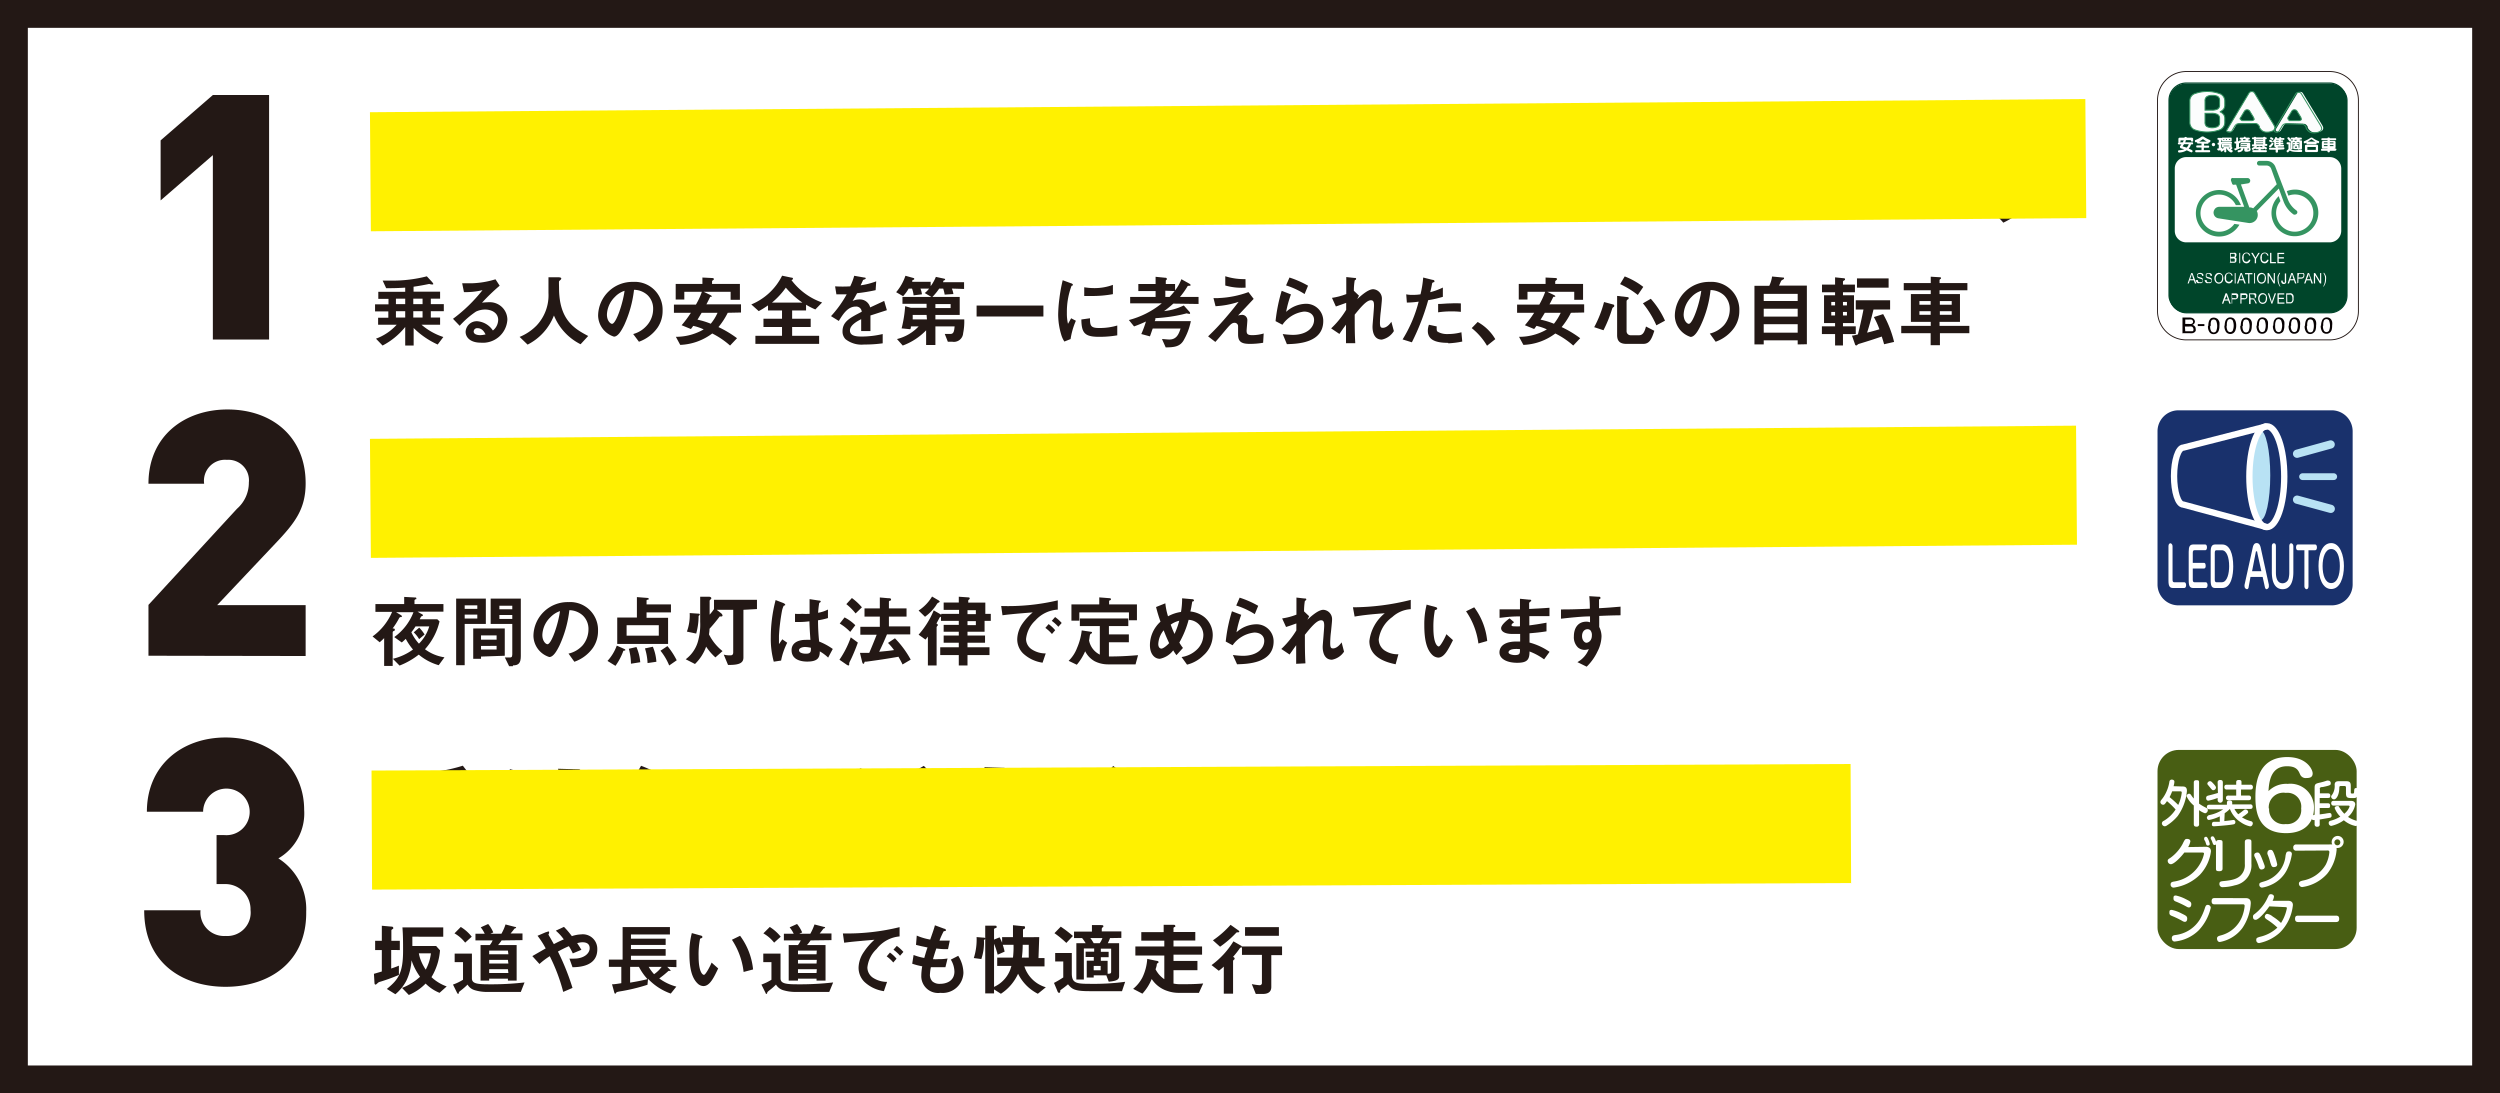 <svg xmlns="http://www.w3.org/2000/svg" viewBox="0 0 269.43 117.83"><rect x="0" y="0" width="269.43" height="117.83" fill="#808080" stroke="none"/><defs><style>.cls-1{isolation:isolate;}.cls-10,.cls-2,.cls-5{fill:#fff;}.cls-10,.cls-2{stroke:#231815;}.cls-2,.cls-21{stroke-miterlimit:10;}.cls-2{stroke-width:3px;}.cls-3{fill:#231815;}.cls-4{fill:#19316c;}.cls-6{fill:#b8e2f4;}.cls-12,.cls-14,.cls-17,.cls-18,.cls-19,.cls-21,.cls-7,.cls-8,.cls-9{fill:none;}.cls-17,.cls-18,.cls-19,.cls-7{stroke:#fff;}.cls-7{stroke-width:0.68px;}.cls-8,.cls-9{stroke:#b8e2f4;stroke-linecap:round;stroke-linejoin:round;}.cls-8{stroke-width:0.89px;}.cls-9{stroke-width:0.73px;}.cls-10{stroke-width:0.1px;}.cls-11{fill:#00452a;}.cls-12{stroke:#00452a;stroke-width:0.13px;}.cls-13{fill:#fcfdfd;}.cls-14{stroke:#359461;stroke-width:0.11px;}.cls-15{fill:#359461;}.cls-16{fill:#070102;}.cls-17{stroke-width:0.1px;}.cls-18{stroke-width:0.1px;}.cls-19{stroke-width:0.1px;}.cls-20{fill:#485e13;}.cls-21{stroke:#fff100;stroke-width:12.83px;mix-blend-mode:multiply;}</style></defs><g class="cls-1"><g id="レイヤー_2" data-name="レイヤー 2"><g id="写真"><rect class="cls-2" x="1.5" y="1.5" width="266.43" height="114.83"/></g><g id="文字"><path class="cls-3" d="M48.1,15.61c.1,0,.15.08.15.18s-.11.15-.38.18c-.09.16-.47,1-.54,1.16h5.54v1.5h-2a.15.15,0,0,1,0,.09c0,.15-.11.2-.34.24a8.23,8.23,0,0,1-1,1.7,20,20,0,0,1,2.92,1.85,4.38,4.38,0,0,0-1.36,1.35,21.54,21.54,0,0,0-2.82-1.95,10,10,0,0,1-5.16,2,5.88,5.88,0,0,0-.83-1.74,7.78,7.78,0,0,0,4.23-1c-.59-.21-1-.33-1.29-.41l-.35.48a5.41,5.41,0,0,0-1.75-.74,11.61,11.61,0,0,0,1.37-1.8H41.91v-1.5h3.42c.25-.49.56-1.18.79-1.76H44v1.18H42.15V13.81h4.27v-1l2,.05c.05,0,.24,0,.24.19s-.19.2-.34.21v.57h4.27v2.74H50.82V15.37H47.54Zm-1.55,3c-.13.23-.29.47-.44.72a15.17,15.17,0,0,1,1.76.57,5.62,5.62,0,0,0,.82-1.29Z"/><path class="cls-3" d="M60.68,19.42h2.44V21H60.68v1h4.11v1.58H54.66V22.06H58.8V21H56.45V19.42H58.8v-1H56.33V17.8a12,12,0,0,1-1.17.76,3.32,3.32,0,0,0-1.38-1.33,10.54,10.54,0,0,0,5-4.48l1.87.23c.09,0,.24,0,.24.19s-.18.25-.24.28a9.46,9.46,0,0,0,2,1.84,10.93,10.93,0,0,0,2.81,1.59,5.57,5.57,0,0,0-1.16,1.45,11.74,11.74,0,0,1-1.08-.52v.64H60.68Zm1.09-2.6a12.71,12.71,0,0,1-2.23-2,11.11,11.11,0,0,1-1.93,2Z"/><path class="cls-3" d="M69.77,18.39a1.47,1.47,0,1,1-1.46-1.46A1.47,1.47,0,0,1,69.77,18.39Z"/><path class="cls-3" d="M74.12,16.6h.66v-.33h7.6V17.5H74.91v.6h-.79v1.79c.46-.17.9-.34,1.15-.46a3.56,3.56,0,0,0-.07.83,4.62,4.62,0,0,0,0,.71c-.54.26-2.74,1.05-3.2,1.17,0,.16-.06.36-.25.36s-.11,0-.14-.14l-.48-1.61c.4-.09.62-.14,1.36-.36V18.1h-1V16.6h1v-2H71.45v-1.5H75v1.5h-.87Zm8.07,4.57a.27.27,0,0,1,.12.18c0,.13-.13.14-.41.16-.17.18-.2.21-.55.54a12,12,0,0,0,1.22.68,3.65,3.65,0,0,0-1.15,1.21,8.25,8.25,0,0,1-3-2.4v2.31H76.77v-1.4a10.32,10.32,0,0,1-2.11,1,4,4,0,0,0-1-1.41,7.65,7.65,0,0,0,3.13-1.58H75.68V17.84h5.74V20.5h-.3Zm-.33-8.08v2.84h-6.5V13.09ZM77.25,14.2h-.58v.65h.58Zm0,4.73v.48h2.58v-.48Zm1-4.08h.56V14.2h-.56Zm1.3,5.65a6.85,6.85,0,0,0,.52.59c.17-.17.26-.28.52-.59Zm.28-5.65h.58V14.2h-.58Z"/><path class="cls-3" d="M83.54,20.74c.45-.08.72-.13,1.19-.24V16.69h-1V15.23h1V13.11l1.71.07c.06,0,.21,0,.21.13s-.08.17-.29.27v1.65h1.1v.47h1.42c-.14-.3-.17-.38-.22-.47l.85-.12H87.64V13.75H89.9v-.84l1.9.08c.1,0,.21,0,.21.13s0,.13-.26.27v.36h2.56v1.36H92.19l.78.09c.13,0,.23,0,.23.12s-.14.13-.22.15a1.85,1.85,0,0,1-.09.23h1.8V17H87.46v-.32h-1.1V20c.51-.18.87-.33,1.3-.52a4.64,4.64,0,0,0-.06.78,5.63,5.63,0,0,0,.05.76,33.49,33.49,0,0,1-3.37,1.27c0,.24-.07.39-.23.39s-.14-.07-.16-.17Zm6.43.19.55.19c.13.05.2.07.2.17s-.09.13-.24.18a3.73,3.73,0,0,1-3.16,2.33,6.29,6.29,0,0,0-1.08-1.44c1.17-.12,2.29-.33,2.67-1.43H88V17.36h5.89v3.57H92.52v.86c0,.22.07.51.4.51h.23c.32,0,.33-.11.39-1.07A6,6,0,0,0,95,22c-.06.67-.21,1.67-1.34,1.67H92.08A1,1,0,0,1,91,22.6V20.93Zm-.35-2.22h2.57v-.36H89.62Zm2.57.84H89.62v.39h2.57Zm-1.87-4.44c.08.21.21.51.25.59h.69c.06-.14.12-.27.23-.59Z"/><path class="cls-3" d="M103,13.59v-.71l1.82.09c.09,0,.22,0,.22.13s-.16.19-.28.25v.24h2V14.9h-2v3.4h2.38v1.36h-1.86a6.52,6.52,0,0,0,2.28,1.14,4.64,4.64,0,0,0-1.18,1.38h.24v1.45h-9.9V22.18H97a10,10,0,0,0-1.33-1.12,6.11,6.11,0,0,0,2.14-1.4H96.13V18.3h2.32V14.9h-2V13.59h2V12.9l1.81.09c.15,0,.23,0,.23.15s-.15.17-.29.25v.2Zm-2.31,8.05H99.08v-1a13.19,13.19,0,0,1-1.92,1.51h3.54Zm0-2H100c-.07.08-.19.25-.51.62h1.26Zm-.5-4.76v.44H103V14.9Zm0,1.45v.47H103v-.47Zm0,1.47v.48H103v-.48Zm2.3,2.46h1.1c-.29-.3-.42-.48-.54-.62h-.29c0,.08-.06.16-.27.25Zm0,1.9h3.86a11.49,11.49,0,0,1-2.08-1.27v.73H102.5Z"/><path class="cls-3" d="M118.6,15.58v1h-2.15V17h2.15v1h-2.15v.43h2.94v1.2h-4.18a.15.15,0,0,1,.05.11c0,.11-.11.16-.31.22v.63h4.47V22H115v1.85h-2V22h-4.48V20.52H113v-1h-1.16V16.41a2.42,2.42,0,0,1-.26.24,7.71,7.71,0,0,0-.86-.8,7.48,7.48,0,0,0-.81,1.27A9,9,0,0,0,108.28,16l.93-1.27a8.61,8.61,0,0,1,1.29.81,9.6,9.6,0,0,0,2.12-2.76l1.56.49c.07,0,.23.07.23.19s-.17.19-.37.2l-.18.3H115a8,8,0,0,0,.75-1.21l1.62.48c.12,0,.22.1.22.18s-.18.17-.41.19a2.86,2.86,0,0,1-.29.36h2.2v1.22h-2.64v.39Zm-10.13,3.65a9.63,9.63,0,0,0,2.18-2.41,3.5,3.5,0,0,0,.89,1.18,12.37,12.37,0,0,1-1.47,2,.68.68,0,0,1,.05.25s0,.18-.13.18a.39.39,0,0,1-.24-.12Zm1.59-6.49a8,8,0,0,1,1.51,1.09,8.87,8.87,0,0,0-1,1.22A12.93,12.93,0,0,0,109.12,14Zm4.7,2.84v-.39h-1.15v.39Zm-1.15,1V17h1.15v-.41Zm0,1.39v.43h1.15v-.43Z"/><path class="cls-3" d="M123.8,17.54v3.73a.9.9,0,0,0,.75.84,22.18,22.18,0,0,0,3,.13c1,0,1.55,0,1.93-.06s2.45-.16,2.65-.16a6,6,0,0,0-.56,1.68h-5.32a4.06,4.06,0,0,1-3.2-1c-.19.16-1.13.78-1.31.92s-.12.33-.24.33-.14-.09-.19-.22L120.67,22a7.88,7.88,0,0,0,1.48-.67V19.1h-1.24V17.54Zm-1.89-4.42a9.46,9.46,0,0,1,1.84,1.72,13,13,0,0,0-1.16,1.29,17.2,17.2,0,0,0-1.77-1.77Zm5.26,5.64V18.4h-1.11v-.94h1.11v-.39h-1.39v4.74h-1.49V16h1.23a4.84,4.84,0,0,0-.38-.72l.67-.11h-2V13.82h2.85v-.94l1.8,0c.17,0,.31,0,.31.17s0,.14-.31.26v.47h3.19v1.33h-2.47l.72.08c.22,0,.34,0,.34.15s-.23.19-.33.2-.15.25-.25.4h1.69v4.6c0,1.2-.48,1.5-1.94,1.5a4.49,4.49,0,0,0-.25-1.07h-1.71v.42h-1.26V18.76Zm-.39-3.61a6.77,6.77,0,0,1,.4.72l-.52.11H128a4.06,4.06,0,0,0,.37-.83Zm.66,4.51v.53h.77v-.53Zm2.14-2.2v.94h-1.17v.36h1.05V20.6c.32,0,.41,0,.41-.46V17.07h-1.22c0,.06-.07.11-.24.14v.25Z"/><path class="cls-3" d="M141.4,17.93H136v-.66a12.7,12.7,0,0,1-2,1.27A7.83,7.83,0,0,0,132.74,17a9.41,9.41,0,0,0,4.89-4.27l2.16.16c.06,0,.19,0,.19.14s0,.12-.19.23c.67,1.21,3.17,2.95,4.89,3.59a4.41,4.41,0,0,0-1.12,1.54,15.73,15.73,0,0,1-2.16-1.3Zm-4.7,5.45v.53h-1.77V18.68h7.5v5.23h-1.77v-.53Zm4-1.57V20.24h-4v1.57Zm-.23-5.41a11.19,11.19,0,0,1-1.79-1.75A15.6,15.6,0,0,1,137,16.4Z"/><path class="cls-3" d="M156,13.67V15.1h-4v.47h3.33v4.64h-3.33v.53h4.63v1.47h-4.63v1.67h-1.8V22.21h-4.57V20.74h4.57v-.53H146.8V15.57h3.32V15.1H146V13.67h4.1v-.89l1.84.08a.19.19,0,0,1,.21.19c0,.07-.1.17-.25.24v.38Zm-5.84,3.7v-.53h-1.51v.53Zm-1.51,1v.53h1.51v-.53Zm4.84-1v-.53h-1.53v.53Zm-1.53,1v.53h1.53v-.53Z"/><path class="cls-3" d="M158.23,23V13.5h5.08c1.85,0,3,1,3,2.42a1.94,1.94,0,0,1-1.43,2,2.41,2.41,0,0,1,.91.43,2.32,2.32,0,0,1,.9,1.91A2.81,2.81,0,0,1,163.56,23Zm2.16-5.52h2.44a1.1,1.1,0,0,0,1.15-1.2,1,1,0,0,0-1.15-1.09h-2.44Zm0,3.87h2.43c.77,0,1.54-.34,1.54-1.3s-.94-1.23-1.54-1.23h-2.43Z"/><path class="cls-3" d="M170.61,21.21,170.05,23h-2.24l3.42-9.45h2.41L177.06,23h-2.23l-.56-1.74Zm3.17-1.5-1.35-4.18-1.34,4.18Z"/><path class="cls-3" d="M180.75,21.21,180.19,23H178l3.42-9.45h2.41L187.2,23H185l-.56-1.74Zm3.17-1.5-1.35-4.18-1.34,4.18Z"/><path class="cls-3" d="M191.9,17.52a19.68,19.68,0,0,1,1.65,1.36,15.9,15.9,0,0,0,2.33-2.53h-7.23V14.56h8.47a3,3,0,0,0,.83-.15l1.17,1.41a3.88,3.88,0,0,0-.59.59,43.23,43.23,0,0,1-3.68,3.89,8.86,8.86,0,0,1,1.08,1.41l-1.56,1.4a12.53,12.53,0,0,0-3.78-4.21Z"/><path class="cls-3" d="M211.19,17.38v2H200.77v-2Z"/><path class="cls-3" d="M220.84,14.72a2.07,2.07,0,0,0,.85-.18l1,.85c-.22.36-.95,2-1.23,2.61a11.25,11.25,0,0,1-5.56,6,6.27,6.27,0,0,0-1.55-1.36,11,11,0,0,0,3.9-2.85A11.57,11.57,0,0,0,220,16.45h-3a17.13,17.13,0,0,1-2.7,3.07,6.55,6.55,0,0,0-1.46-1.3,12.08,12.08,0,0,0,3.93-5.3l1.73.84s.15.08.15.18-.16.15-.28.17c-.2.37-.23.46-.32.61Z"/><path class="cls-3" d="M47.17,37.13a8.85,8.85,0,0,1-2.59-1.78v1.89h-.91v-2a7.71,7.71,0,0,1-2.44,2l-.71-.74A5.66,5.66,0,0,0,42.75,35h-2v-.76h1.1v-.68H40.42v-.76h1.45v-.59h-1.1v-.76h2.9V31c-.79.05-1.37.06-2.05.06l-.38-.82.92,0A14.67,14.67,0,0,0,46,29.78l.55.59c.09.12.14.16.14.22s0,.07-.11.07a1.2,1.2,0,0,1-.32-.06c-.67.14-1.14.22-1.69.3v.53h2.86v.76h-1v.59h1.4v.76h-1.4v.68h1V35h-2a6.85,6.85,0,0,0,2.35,1.32Zm-3.5-4.94h-1v.59h1Zm0,1.35h-1v.68h1Zm1.87-1.35h-1v.59h1Zm0,1.35h-1v.68h1Z"/><path class="cls-3" d="M51.8,36.93c-1.07,0-1.62-.54-1.62-1.17a1.2,1.2,0,0,1,1.26-1.14,2.22,2.22,0,0,1,1.68,1,1.5,1.5,0,0,0,.57-1.14c0-.84-.83-1.12-1.39-1.12a2.32,2.32,0,0,0-1,.22,9.5,9.5,0,0,0-1.76,1.53l-.72-.75A16.72,16.72,0,0,0,52,31.27a7.58,7.58,0,0,1-2,.21l-.19-.95c.2,0,.69,0,1,0a9.52,9.52,0,0,0,2.59-.43l.45.69a21.33,21.33,0,0,0-1.9,1.83,7.32,7.32,0,0,1,.83-.05,1.89,1.89,0,0,1,1.9,1.89A2.64,2.64,0,0,1,51.8,36.93Zm-.33-1.56a.37.37,0,0,0-.42.36c0,.3.39.39.7.39a2.74,2.74,0,0,0,.58-.08C52.22,35.84,52,35.37,51.47,35.37Z"/><path class="cls-3" d="M62.57,37.1A6,6,0,0,1,59.7,34a5.91,5.91,0,0,1-2.84,3.14L56,36.31a5.44,5.44,0,0,0,1.83-1.23,4.76,4.76,0,0,0,1.28-3.51c0-.23,0-1.33,0-1.69l1,0c.09,0,.38,0,.38.13a.23.23,0,0,1-.07.14s-.15.13-.17.17,0,.61,0,.72c0,3.44,1.66,4.39,3.14,5.17Z"/><path class="cls-3" d="M70.86,35.32a4.15,4.15,0,0,1-2,1.51L68.24,36A3,3,0,0,0,69.78,35a2.65,2.65,0,0,0,.61-1.7,2,2,0,0,0-.61-1.5,2.23,2.23,0,0,0-1.45-.57,12.46,12.46,0,0,1-1.06,3.81c-.26.52-.65,1.24-1.1,1.24A2.43,2.43,0,0,1,64.46,34a3.69,3.69,0,0,1,3.77-3.62,3,3,0,0,1,3.18,3.11A3.17,3.17,0,0,1,70.86,35.32ZM66.27,32a2.8,2.8,0,0,0-.86,1.9c0,.69.39,1,.55,1,.44,0,1.18-2.23,1.35-3.56A2.44,2.44,0,0,0,66.27,32Z"/><path class="cls-3" d="M78.43,33.71a7.89,7.89,0,0,1-1,1.54,11.4,11.4,0,0,1,2,1.2l-.75.79a8.89,8.89,0,0,0-1.92-1.3,6.16,6.16,0,0,1-3.45,1.23l-.47-.87a6,6,0,0,0,3-.8,5.32,5.32,0,0,0-1.13-.38c-.15.21-.16.23-.25.34l-1-.41a11.57,11.57,0,0,0,1-1.34H72.63v-.88H75a7.61,7.61,0,0,0,.64-1.38H73.75v.83h-.93V30.6H75.7v-.69l1,.05c.18,0,.24.06.24.11a.12.12,0,0,1-.06.1c-.11.08-.14.1-.14.16v.27h3v1.71h-1v-.86h-2.9l.69.33s.17.08.17.15,0,0,0,.06l-.16,0s-.34.69-.41.81h3.73v.88Zm-2.81,0c-.15.24-.17.29-.45.74a8.19,8.19,0,0,1,1.43.44,5,5,0,0,0,.73-1.18Z"/><path class="cls-3" d="M87.87,33.35a7.72,7.72,0,0,1-1-.51v.62H85.37v.89h2v.89h-2v.95h2.91v.87H81.41v-.87h2.87v-.95h-2v-.89h2v-.89H82.77v-.55a9.65,9.65,0,0,1-1,.62l-.8-.72a6.46,6.46,0,0,0,3.32-3.1l1,.21c.15,0,.17.07.17.12s0,.07-.16.15a7,7,0,0,0,3.3,2.41ZM84.69,31a8.28,8.28,0,0,1-1.49,1.61h3.27A9.2,9.2,0,0,1,84.69,31Z"/><path class="cls-3" d="M93.81,34c0,.33,0,1.39,0,1.68h-1c0-.48,0-.9,0-1.28-.32.16-1.21.61-1.21,1.21s.66.66,1.28.66A10.08,10.08,0,0,0,95.13,36v1a14,14,0,0,1-2,.13,2.8,2.8,0,0,1-2-.57,1.16,1.16,0,0,1-.33-.84c0-1.06.79-1.46,2.07-2.12a.59.59,0,0,0-.65-.56c-.84,0-1.35.78-1.82,1.55l-.84-.52a11.83,11.83,0,0,0,1.69-2.35l-1.11,0L90,30.86a13.43,13.43,0,0,0,1.63,0,6.4,6.4,0,0,0,.43-1.14l1.07.19s.17,0,.17.08a.11.11,0,0,1-.08.1l-.2.08s-.22.49-.27.58a7.79,7.79,0,0,0,1.68-.43l-.06.95a18.47,18.47,0,0,1-2,.33c-.28.5-.34.62-.49.84a1.72,1.72,0,0,1,.74-.17,1.14,1.14,0,0,1,1.16.86l1.51-.7.29,1C94.85,33.66,94.44,33.8,93.81,34Z"/><path class="cls-3" d="M102.58,31.1a2.13,2.13,0,0,1,.17.59l-.94.06a4.41,4.41,0,0,0-.16-.65h-.43a6.25,6.25,0,0,1-.73.9h2.94v1.94h-2.62v.48h3.11a6.28,6.28,0,0,1-.12,1.49,1,1,0,0,1-1.17.92h-.48l-.33-.84h.6c.34,0,.41-.24.46-.81h-2.07v2h-1V35.6a6.71,6.71,0,0,1-2.52,1.64l-.62-.7a4.8,4.8,0,0,0,2.33-1.36h-.83c0,.14,0,.18-.07.3l-.93-.09A13.45,13.45,0,0,0,97.55,33l.61.17h1.7v-.43h-2.6V32h3.12l-.72-.42a2.38,2.38,0,0,0,.47-.48H99.2a2.41,2.41,0,0,1,.16.62l-.9.11a2.9,2.9,0,0,0-.17-.73h-.36a4.36,4.36,0,0,1-.6.82l-.75-.43a5.39,5.39,0,0,0,1-1.77l.86.24a.09.09,0,0,1,.09.09c0,.05,0,.08-.12.12s-.05,0-.11.2h2v.47a4.51,4.51,0,0,0,.56-1l.93.2a.09.09,0,0,1,.07.08s0,.06-.09.09-.07,0-.14.2h2.27v.73Zm-2.72,2.84h-1.5a4.48,4.48,0,0,1,0,.48h1.54Zm2.59-1.17h-1.64v.43h1.64Z"/><path class="cls-3" d="M105.25,34.11V32.93h7.2v1.18Z"/><path class="cls-3" d="M115.38,36.54l-.67.27a2.7,2.7,0,0,1-.32-.68,7.62,7.62,0,0,1-.35-2.24,15.24,15.24,0,0,1,.13-1.69,17.21,17.21,0,0,1,.36-2l.87.32c.06,0,.22.09.22.15a.08.08,0,0,1,0,.08l-.14.06a8,8,0,0,0-.5,2.91,4.74,4.74,0,0,0,.12,1.18l.34-.6.51.27A7.78,7.78,0,0,0,115.38,36.54Zm3.06-.24c-1.55,0-1.88-.42-1.9-1.87l.93-.13c0,.82.09,1.05,1,1.05a6.65,6.65,0,0,0,1.94-.27v1.06A11.27,11.27,0,0,1,118.44,36.3Zm-.68-4.4c-.07,0-.46,0-.91,0v-.94a6.74,6.74,0,0,0,1.09.09,5.69,5.69,0,0,0,2-.35v1A12.12,12.12,0,0,1,117.76,31.9Z"/><path class="cls-3" d="M126.45,32.72a10.9,10.9,0,0,1-1,.81,6.42,6.42,0,0,0,2.13-.61l.59.66a.26.26,0,0,1,.09.18s0,.07-.07.07a1.77,1.77,0,0,1-.3-.06l-.53.13a16.77,16.77,0,0,1-2.84.39c0,.11,0,.19-.08.32h3.9a6.8,6.8,0,0,1-.79,2.09c-.4.66-1,.73-1.92.74l-.4-.9c.23,0,.55.05.79.05.73,0,1-.5,1.21-1.18h-3c-.11.29-.18.53-.3.84L123,36a10.53,10.53,0,0,0,.5-1.35c-.47.22-.79.35-1.28.53l-.56-.69a9.34,9.34,0,0,0,3.55-1.8h-3.41V32h2.74v-.63h-1.86v-.76h1.86v-.78l1,.1c.06,0,.21,0,.21.12s0,0,0,.07l-.11.11v.38h1v.69a4.74,4.74,0,0,0,.68-1.21l.84.47c.1.06.15.1.15.16s0,.07-.15.08-.15,0-.22.13a9.07,9.07,0,0,1-.77,1.07h2v.76Zm-.86-1.39V32h.46c.29-.32.42-.48.54-.63Z"/><path class="cls-3" d="M136.13,36.94a8.22,8.22,0,0,1-1.45.12c-.87,0-1.25-.23-1.25-1,0-.14,0-.74,0-.87a.37.37,0,0,0-.39-.4c-.25,0-.42.18-.64.41-.45.51-1,1.2-1.42,1.65l-.78-.6c.63-.61,1.09-1.07,1.89-2s1-1.21,1.4-1.72A9.48,9.48,0,0,1,131,33l-.22-.88a3.41,3.41,0,0,0,.6,0,10.57,10.57,0,0,0,3.17-.64l.56.73L133.43,34a2.79,2.79,0,0,1,.43-.07.57.57,0,0,1,.57.58c0,.18-.08,1-.08,1.14,0,.34.12.47.6.47a4.33,4.33,0,0,0,1.24-.18ZM134.24,31a6.45,6.45,0,0,1-2.19-.23l0-1a6.65,6.65,0,0,0,2.18.31Z"/><path class="cls-3" d="M138.69,37.09,138.24,36a9.36,9.36,0,0,0,1.07.09c1.59,0,2.31-.83,2.31-1.61,0-.55-.43-.9-1.08-.9A3.29,3.29,0,0,0,138.21,35l-.74-.39a17.43,17.43,0,0,1,.66-3.27l1,.39a11.58,11.58,0,0,0-.52,1.88,3.26,3.26,0,0,1,2.11-.87,1.84,1.84,0,0,1,1.89,1.87C142.6,37,139.75,37.06,138.69,37.09Zm1.91-5.4a8.22,8.22,0,0,0-2-.93l.37-.85a10.46,10.46,0,0,1,2,.88Z"/><path class="cls-3" d="M148.92,36.6c-1,0-1-1.18-1-1.4s.16-1.91.16-2.27-.05-.57-.34-.57c-.48,0-1.14.82-1.74,1.55,0,1.19,0,2.08.06,3.08l-1,0,0-2c-.27.36-.41.57-.71,1l-.89-.6a9.51,9.51,0,0,0,1.62-2l0-.75c-.45.16-.68.25-1.11.39l-.42-.93a6.88,6.88,0,0,0,1.54-.41l0-1.83.85.09c.14,0,.21,0,.21.1s-.12.14-.15.17a6.24,6.24,0,0,0-.09,1.12l.55.52-.19.38c.34-.31,1.15-1.07,1.72-1.07a1,1,0,0,1,.94,1c0,.15,0,.25-.12,1.39a11.45,11.45,0,0,0-.09,1.21c0,.47.09.56.32.56s.57-.15.91-.65l.27,1A2,2,0,0,1,148.92,36.6Z"/><path class="cls-3" d="M153.92,32.35a24.71,24.71,0,0,1-1.76,4.54l-1-.31a14.47,14.47,0,0,0,1.73-4.07,10.29,10.29,0,0,1-1.27.1l-.07-.89a2.89,2.89,0,0,0,.69.06,5.37,5.37,0,0,0,.85-.06,11.36,11.36,0,0,0,.29-1.81l1,.25s.21,0,.21.14,0,.08-.1.12-.13.06-.15.14c-.07.39-.14.69-.2.93a7.08,7.08,0,0,0,1.36-.5v1A10.92,10.92,0,0,1,153.92,32.35Zm2.16,4.6c-1.54,0-2.2-.42-2.2-1.3A1.85,1.85,0,0,1,154,35l.84.18a1.83,1.83,0,0,0,0,.32.3.3,0,0,0,.1.25A2,2,0,0,0,156,36a5.6,5.6,0,0,0,1.5-.19l.09,1A9.11,9.11,0,0,1,156.08,37Zm.19-3.39a9.23,9.23,0,0,0-1.28.1v-.9c.44,0,.87-.06,1.32-.06a9,9,0,0,1,1.13,0v.91A8.87,8.87,0,0,0,156.27,33.56Z"/><path class="cls-3" d="M159.25,34.7a5,5,0,0,1,1.9,1.85l-.89.71a7,7,0,0,0-1.65-1.9Z"/><path class="cls-3" d="M169.3,33.71a7.83,7.83,0,0,1-1,1.54,11.19,11.19,0,0,1,2,1.2l-.75.79a8.72,8.72,0,0,0-1.93-1.3,6.08,6.08,0,0,1-3.44,1.23l-.47-.87a5.92,5.92,0,0,0,3-.8,5.49,5.49,0,0,0-1.12-.38l-.25.34-1-.41a11.66,11.66,0,0,0,1-1.34H163.5v-.88h2.39a8.44,8.44,0,0,0,.64-1.38h-1.91v.83h-.94V30.6h2.89v-.69l1,.05c.18,0,.24.06.24.11s-.05.08-.06.1-.14.1-.14.16v.27h3v1.71h-.95v-.86h-2.9l.68.33s.18.08.18.15,0,0-.06.06l-.15,0s-.34.69-.42.81h3.74v.88Zm-2.81,0c-.15.24-.17.29-.46.74a8.33,8.33,0,0,1,1.44.44,5.76,5.76,0,0,0,.73-1.18Z"/><path class="cls-3" d="M173.94,33.06c-.13.09-.15.1-.19.2a14,14,0,0,1-.94,2.33l-1-.33a12.09,12.09,0,0,0,1.06-2.71l1,.27a.12.12,0,0,1,.1.12A.17.17,0,0,1,173.94,33.06Zm3.16,4h-1.82c-.69,0-1-.3-1-.94V31.89l1.12.13c.06,0,.12,0,.12.11s0,.09-.1.15-.12.14-.12.21v3.2a.43.43,0,0,0,.46.44h.87c.3,0,.56-.14.76-.94l.9.46C178,36.56,177.76,37.06,177.1,37.06Zm-.59-5.27a9.38,9.38,0,0,0-1.91-1.17l.5-.83a7.94,7.94,0,0,1,2,1.13Zm2,3.27a10.21,10.21,0,0,0-1.45-2.37l.85-.49a9.2,9.2,0,0,1,1.53,2.36Z"/><path class="cls-3" d="M186.9,35.32a4.15,4.15,0,0,1-2,1.51l-.63-.88a3,3,0,0,0,1.54-.92,2.65,2.65,0,0,0,.61-1.7,2.06,2.06,0,0,0-.61-1.5,2.23,2.23,0,0,0-1.46-.57,11.89,11.89,0,0,1-1.06,3.81c-.25.52-.64,1.24-1.09,1.24A2.43,2.43,0,0,1,180.5,34a3.69,3.69,0,0,1,3.77-3.62,3,3,0,0,1,3.18,3.11A3.17,3.17,0,0,1,186.9,35.32ZM182.3,32a2.83,2.83,0,0,0-.85,1.9c0,.69.39,1,.55,1,.44,0,1.18-2.23,1.35-3.56A2.46,2.46,0,0,0,182.3,32Z"/><path class="cls-3" d="M193.74,37.12v-.44h-3.66v.44h-1V30.8h1.6a3.4,3.4,0,0,0,.3-1l1.16.11c.08,0,.13,0,.13.09s-.05.08-.07.1-.18.09-.23.16-.19.44-.24.52h3v6.32Zm0-5.45h-3.66v.77h3.66Zm0,1.6h-3.66v.85h3.66Zm0,1.67h-3.66v.91h3.66Z"/><path class="cls-3" d="M198.62,36v1.23h-.85V36h-1.42v-.83h1.42v-.35h-1.19v-3h1.19v-.32h-1.41v-.83h1.41v-.78l.86.09c.09,0,.21,0,.21.11s0,.07-.11.14-.11.1-.11.15v.29h1.29v.83h-1.29v.32h1.19v3h-1.19v.35H200V36Zm-.85-3.46h-.41v.37h.41Zm0,1.08h-.41V34h.41Zm1.28-1.08h-.43v.37h.43Zm0,1.08h-.43V34h.43Zm4,3.48c-.07-.28-.16-.55-.25-.83-.37.13-1.52.51-2.39.77a.47.47,0,0,0-.2.09c-.09.08-.11.1-.16.1a.14.14,0,0,1-.13-.12l-.33-.94c.16,0,.4-.07.64-.13.18-.69.43-1.79.6-2.68H200v-1h3.7v1h-1.79c-.21.89-.48,1.85-.69,2.49.45-.11.74-.19,1.33-.36a8.79,8.79,0,0,0-.6-1.32l1-.32a11.61,11.61,0,0,1,1.18,3ZM200.13,31V30h3.41V31Z"/><path class="cls-3" d="M209.07,35.91V37.2h-1V35.91H204.9v-.79h3.18v-.43h-2.14v-3h2.14v-.41h-2.91v-.77h2.91v-.69l1,.06s.11,0,.11.08,0,.07-.07.11-.09.09-.09.11v.33h3v.77h-3v.41h2.2v3h-2.2v.43h3.21v.79Zm-1-3.46h-1.21v.39h1.21Zm0,1.09h-1.21v.39h1.21Zm2.27-1.09h-1.28v.39h1.28Zm0,1.09h-1.28v.39h1.28Z"/><path class="cls-3" d="M44.11,55.7c.1,0,.3.13.3.29s-.29.2-.41.2a10.72,10.72,0,0,1-1.38,2.38,6.26,6.26,0,0,0-1.54-1A7.29,7.29,0,0,0,42.56,55Zm7.66-7.38v1.5H47.53v.59h3.63v4.46h-8.6V50.41h3.09V47.32l2,.09s.19,0,.19.16-.16.18-.3.23v.52ZM44.46,52v1.39h4.83V52Zm1.65,3.26A9.21,9.21,0,0,1,46.78,58a5.38,5.38,0,0,0-1.73.4,12,12,0,0,0-.59-2.79Zm2.46-.15a12.09,12.09,0,0,1,1,2.79,5.12,5.12,0,0,0-1.8.47,9.91,9.91,0,0,0-.85-2.82Zm2.36-.16a10.65,10.65,0,0,1,1.73,2.52,6.05,6.05,0,0,0-1.5.93,16.66,16.66,0,0,0-1.62-2.71Z"/><path class="cls-3" d="M56.87,48.18c.14,0,.2.06.2.14s-.2.18-.29.19a12.9,12.9,0,0,0-.66,4.36,6.34,6.34,0,0,0,.21,1.8c.08-.19.45-1.07.54-1.25a7.74,7.74,0,0,0,1.27.88,10,10,0,0,0-1.27,3.41l-1.56.23a14.47,14.47,0,0,1-1-5.48,18,18,0,0,1,.63-4.78Zm5.73-.49c.23,0,.32,0,.32.14s-.13.16-.21.17c0,.68,0,1.5,0,2.16a11.35,11.35,0,0,0,1.77-.54,14.14,14.14,0,0,0,0,1.85,10.28,10.28,0,0,1-1.8.47c0,3.16-.27,4.49-2.17,6.43A5.17,5.17,0,0,0,59,57.07c1.76-1.31,1.9-3,1.9-4.86a22.89,22.89,0,0,1-2.48.13l-.17-1.94a5.86,5.86,0,0,0,1.27.11c.12,0,.6,0,1.35-.06,0-.38-.13-1.84-.3-2.94Z"/><path class="cls-3" d="M68.7,54.64c.12,0,.25.11.25.24s-.2.18-.3.18a11.31,11.31,0,0,1-1.31,3,5.88,5.88,0,0,0-1.54-.94A9.15,9.15,0,0,0,67.14,54Zm8.45-6.09v1.5H69.32v1.13a.46.46,0,0,0,.38.49c.17,0,1.88,0,2.21,0a31.7,31.7,0,0,0,4.31-.19,5.08,5.08,0,0,0-.37,1.73H72.22A11.52,11.52,0,0,1,73.41,55a4.2,4.2,0,0,0-1.43.88A14.65,14.65,0,0,0,70.71,54L72,53.26c-.71,0-2.87,0-3.42-.07a1.17,1.17,0,0,1-1.08-1.28V50.05H66.05v-1.5h4.61V47.29l1.88.06c.12,0,.2,0,.2.16s-.08.19-.2.24v.8Zm-1.6,5.29a10.43,10.43,0,0,1,1.75,2.73,5,5,0,0,0-1.56.9,13.13,13.13,0,0,0-.55-1.21,4.46,4.46,0,0,1-.36,1.12,1.57,1.57,0,0,1-1.72.92h-2.7a1.48,1.48,0,0,1-1.2-.55A2.46,2.46,0,0,1,69,56.51V54.24l1.74.14c.07,0,.19,0,.19.16s-.06.14-.19.21v1.54c0,.13,0,.46.53.46h1.44c.4,0,.74,0,.92-1.18a2.45,2.45,0,0,0,1.56.64A9.09,9.09,0,0,0,74,54.6Z"/><path class="cls-3" d="M83.65,50.52a4,4,0,0,1,2.46-1.23,1.65,1.65,0,0,1,1.52,1.88,16.34,16.34,0,0,1-.3,2.45,10.4,10.4,0,0,0-.1,1.37c0,.16,0,.57.32.57.14,0,.64-.09,1.51-1a8.2,8.2,0,0,0,.64,1.86,3.74,3.74,0,0,1-2.54,1.27c-.67,0-1.81-.43-1.81-2.17,0-.6.33-3.4.33-3.75a.36.36,0,0,0-.38-.4c-.73,0-1.76,1.23-2.53,2.13A40.1,40.1,0,0,0,83,58.18l-2.1.1A15.77,15.77,0,0,0,81,56.21v-.49c-.17.24-.85,1.32-1,1.51l-1.46-1.47a27.16,27.16,0,0,0,2.52-3.07c0-.12,0-.3,0-.46a9.53,9.53,0,0,1-1.91.43l-.39-2a8.17,8.17,0,0,0,2.35-.36c0-.82,0-2.41,0-2.83l1.75.14c.13,0,.33,0,.33.21S83.05,48,83,48c-.09.94-.12,1.42-.13,1.77Z"/><path class="cls-3" d="M96.48,56.31a3.83,3.83,0,0,0,3.37-3.74,2.85,2.85,0,0,0-2.77-2.94c-.38,4.39-2.19,7.66-3.46,7.66-.93,0-2.67-1.58-2.67-3.8a5.89,5.89,0,0,1,5.87-5.59,4.66,4.66,0,0,1,4.92,4.66,5.6,5.6,0,0,1-1.41,3.7A6.7,6.7,0,0,1,97.72,58,8,8,0,0,0,96.48,56.31Zm-3.76-3c0,.92.52,1.62.77,1.62s.52-.54.65-.85A10.58,10.58,0,0,0,95.06,50,4.09,4.09,0,0,0,92.72,53.35Z"/><path class="cls-3" d="M103.55,49.29a8.18,8.18,0,0,0,1.33.1c.35,0,.71,0,1.22-.06a19,19,0,0,0,.45-2l1.88.59c.17,0,.23.1.23.19s-.2.14-.26.14-.19.64-.24.8a11.79,11.79,0,0,0,1.3-.4,11.86,11.86,0,0,0,0,1.79,16.48,16.48,0,0,1-1.92.42c-.17.49-.58,1.59-1.23,3.07a15.91,15.91,0,0,1-1.4,2.64,8.9,8.9,0,0,0-1.8-.72,21.14,21.14,0,0,0,2.42-4.74c-.27,0-1.42.06-1.79.06Zm7.76,3.28a1.77,1.77,0,0,0-.44,1.17,7.81,7.81,0,0,0,.13,1.18,13.45,13.45,0,0,1,2.54,1.46,12.34,12.34,0,0,0-1.11,1.44,11.11,11.11,0,0,0-1.38-1c-.22,1.13-1,1.47-2.39,1.47-1.91,0-2.86-.85-2.86-2,0-.23,0-1.9,2.47-1.9.34,0,.58,0,.79,0,0-.08-.06-.95-.06-1a2.35,2.35,0,0,1,.84-1.67Zm-3,3.26c-.33,0-.76.17-.76.49s.34.45.85.45c.81,0,.86-.4.9-.7A2.4,2.4,0,0,0,108.33,55.83Zm2.33-6.39A8.77,8.77,0,0,1,113.81,51a18.78,18.78,0,0,0-1.09,1.54,8.55,8.55,0,0,0-3-1.54Z"/><path class="cls-3" d="M117.92,48.56c.11,0,.24.07.24.18s-.14.18-.25.19a10.88,10.88,0,0,0-.67,3.61c0,1.47.46,2.49.8,2.49s.84-1.06,1.17-1.81a5.37,5.37,0,0,0,1.26,1.27c-1,2.32-2.06,3.14-2.64,3.14s-2.45-1.43-2.45-5.13A21,21,0,0,1,116,48Zm5.8.09a12,12,0,0,1,2.42,6c-.71.28-1.56.68-2,.89a10.85,10.85,0,0,0-2-5.94Z"/><path class="cls-3" d="M127.75,57.46V48h2.16V55.7h4.85v1.76Z"/><path class="cls-3" d="M144.15,55.77v1.69H136.4V48H144V49.7h-5.44v2.13h4.8v1.61h-4.8v2.33Z"/><path class="cls-3" d="M145.82,48h3.57c3.27,0,4.88,1.75,4.88,4.81,0,4.13-2.93,4.64-4.88,4.64h-3.57ZM148,55.7h1.57c1.66,0,2.49-1.24,2.49-3,0-1.47-.65-2.93-2.49-2.93H148Z"/><path class="cls-3" d="M155.76,51.63V49.82h5.37V47.5l2,.12c.14,0,.23,0,.23.13s-.13.18-.23.21v1.86h2.49v1.81h-2.49v4.94a1.27,1.27,0,0,1-.79,1.35,4,4,0,0,1-1.93.27,5,5,0,0,0-.69-2,4.09,4.09,0,0,0,.9.13c.49,0,.51-.23.51-.71V53.42A12.53,12.53,0,0,1,156.85,57a5.44,5.44,0,0,0-1.3-1.52,11,11,0,0,0,4.66-3.83Z"/><path class="cls-3" d="M178.05,51.9v2H167.63v-2Z"/><path class="cls-3" d="M184,50.7a17.28,17.28,0,0,1,4.19,2.82c-.54.78-.6.86-1.13,1.68a17.21,17.21,0,0,0-3.74-2.67v5.63h-2V47.57l2,.09c.08,0,.23,0,.23.14s-.13.16-.23.19v3.67Z"/><path class="cls-3" d="M197.14,50.7a3.5,3.5,0,0,0,1-.11l1.17.83c-.21.38-1.08,2.08-1.27,2.42a9.66,9.66,0,0,1-5.22,4.61,8.33,8.33,0,0,0-1.31-1.55,7.65,7.65,0,0,0,5-4.45h-7.2V50.7Zm.71-2.8v1.72h-7V47.9Z"/><path class="cls-3" d="M207.2,58.15h-2.06V52.69a20.88,20.88,0,0,1-3.33,1.7,5.54,5.54,0,0,0-1.44-1.71,16.75,16.75,0,0,0,8.17-5.5l1.6,1.26a.28.28,0,0,1,.14.23c0,.11-.09.16-.19.16a.67.67,0,0,1-.24,0,23.61,23.61,0,0,1-2.65,2.46Z"/><path class="cls-3" d="M216.74,50.7a17.2,17.2,0,0,1,4.18,2.82c-.54.78-.59.86-1.12,1.68a17.8,17.8,0,0,0-3.74-2.67v5.63h-2V47.57l2,.09c.08,0,.22,0,.22.14s-.13.16-.22.19v3.67Z"/><path class="cls-3" d="M47.28,71.69a5.81,5.81,0,0,1-2.15-1.14,8.1,8.1,0,0,1-2.07,1.18L42.34,71a6.1,6.1,0,0,0,2.17-1,6.28,6.28,0,0,1-.78-1.15c-.16.15-.24.23-.43.39l-.81-.58a5.88,5.88,0,0,0,2.07-2.68H42.69l.47.28c.13.08.15.12.15.17a.06.06,0,0,1-.07.07c-.16,0-.18.06-.22.11a7.8,7.8,0,0,1-.71,1.12c.11,0,.24,0,.24.12s0,.1-.11.15-.12.1-.12.2v3.57H41.4v-3c-.18.19-.37.35-.48.45l-.77-.63a6.22,6.22,0,0,0,2.11-2.65h-1.8V65.1h3.1v-.77l1.13.06c.11,0,.18,0,.18.11s0,.06-.07.08-.13.08-.13.13v.39h3.12v.82H45l.41.24c.07,0,.17.1.17.16a.06.06,0,0,1-.06.06l-.14.07s-.13.25-.15.29h1.9l.24.23a6.76,6.76,0,0,1-1.57,3,4.65,4.65,0,0,0,2.1.87Zm-2.5-4.18a5.69,5.69,0,0,1-.45.63,4.88,4.88,0,0,0,.82,1.23,4.32,4.32,0,0,0,1.11-1.86Zm.39,1.37a3.36,3.36,0,0,0-.58-.73l.59-.51a4.38,4.38,0,0,1,.58.74Z"/><path class="cls-3" d="M50.08,67.24v4.45h-.92V64.51h3.2v2.73Zm1.36-2H50.08v.38h1.36Zm0,1H50.08v.42h1.36Zm.4,4.52V71H51V67.73H54.4v2.94Zm1.68-2.28H51.84v.46h1.68Zm0,1.13H51.84V70h1.68Zm1.76,2.19h-.41l-.46-.94c.14,0,.32,0,.49,0s.31,0,.31-.33V67.24H52.88V64.51h3.25V70.7C56.13,71.45,55.9,71.71,55.28,71.71Zm-.07-6.52H53.82v.38h1.39Zm0,1H53.82v.42h1.39Z"/><path class="cls-3" d="M63.9,69.82a4.12,4.12,0,0,1-2,1.5l-.63-.88a2.9,2.9,0,0,0,1.54-.91,2.69,2.69,0,0,0,.61-1.7,2,2,0,0,0-.61-1.5,2.23,2.23,0,0,0-1.45-.57,12.36,12.36,0,0,1-1.06,3.8c-.26.53-.65,1.25-1.1,1.25a2.44,2.44,0,0,1-1.71-2.3,3.69,3.69,0,0,1,3.77-3.62A3,3,0,0,1,64.45,68,3.17,3.17,0,0,1,63.9,69.82Zm-4.59-3.29a2.8,2.8,0,0,0-.86,1.9c0,.69.39,1,.55,1,.44,0,1.18-2.23,1.35-3.57A2.6,2.6,0,0,0,59.31,66.53Z"/><path class="cls-3" d="M67.25,70.13c-.07,0-.08,0-.09.07a6.54,6.54,0,0,1-.83,1.56l-.86-.53a4.94,4.94,0,0,0,1-1.65l.75.33c.13.06.17.08.17.14S67.36,70.1,67.25,70.13ZM69.68,66v.58H72v2.82H66.52V66.55h2.12v-2.2l1.14.09s.13,0,.13.09,0,.08-.11.1-.12.06-.12.11v.4h2.63V66ZM71,67.38H67.53v1.13H71Zm-3,4.15a6.45,6.45,0,0,0-.23-1.61l.82-.19A5.1,5.1,0,0,1,69,71.37Zm1.79-.07a6.17,6.17,0,0,0-.28-1.58l.85-.18a5,5,0,0,1,.38,1.62Zm2.33.26a6.27,6.27,0,0,0-.94-1.59l.75-.5a7.84,7.84,0,0,1,1,1.53Z"/><path class="cls-3" d="M80.12,65.72v5.14c0,.58-.42.82-1.66.8L78,70.55a2.51,2.51,0,0,0,.67.08c.15,0,.35,0,.35-.33V65.72H77.24l.46.36a.45.45,0,0,1,.17.24.12.12,0,0,1-.11.12l-.2,0a17,17,0,0,1-1.09,1.32,5.48,5.48,0,0,1-.06.61,5.32,5.32,0,0,0,1.46,1.8l-.77.68a6.1,6.1,0,0,1-1-1.16,4.83,4.83,0,0,1-1.2,1.87l-1-.51a3.64,3.64,0,0,0,1.38-2.16,6.5,6.5,0,0,0,.18-1.87c0-.26,0-1.16,0-2.71l.93,0c.16,0,.27.06.27.17a.16.16,0,0,1-.09.13.22.22,0,0,0-.09.21c0,.19,0,1.11,0,1.42a4.8,4.8,0,0,0,.47-.6h0v-1h4.63v1Zm-4.83.66a7,7,0,0,1-.26,1.9l-1-.21a5.17,5.17,0,0,0,.3-2l.88.06c.19,0,.21.05.21.09S75.35,66.35,75.29,66.38Z"/><path class="cls-3" d="M84.18,71.19l-.79.12a9.37,9.37,0,0,1-.32-2.64,15.85,15.85,0,0,1,.52-4l.83.32s.2.09.2.17a.07.07,0,0,1,0,.06l-.16.07a2.19,2.19,0,0,0-.19.58,21.15,21.15,0,0,0-.32,2.65c0,.09,0,.55,0,.9l.36-.52.53.37A7.24,7.24,0,0,0,84.18,71.19Zm5.07-.32a4.48,4.48,0,0,0-.9-.67c0,.65-.19,1.1-1.35,1.1-.25,0-1.69,0-1.69-1.23,0-.77.68-1.11,1.51-1.11a4.55,4.55,0,0,1,.52,0c-.07-1-.09-1.38-.11-2a9.08,9.08,0,0,1-1.55.07v-.88a4.14,4.14,0,0,0,.77,0,6,6,0,0,0,.8,0c0-.64,0-.73,0-1.58l1,.15c.18,0,.2.07.2.12s-.07.09-.16.14a9.37,9.37,0,0,0-.12,1.06,3.54,3.54,0,0,0,1.06-.35v.92a7.55,7.55,0,0,1-1.07.24,22.54,22.54,0,0,0,.12,2.29,6.85,6.85,0,0,1,1.47.8Zm-2.47-1.14c-.4,0-.67.15-.67.35s.25.37.75.37.55-.2.53-.64A3.36,3.36,0,0,0,86.78,69.73Z"/><path class="cls-3" d="M91.63,68.1a5.66,5.66,0,0,0-1.13-.9l.52-.66a4.63,4.63,0,0,1,1.16.84Zm0,3.11a1.4,1.4,0,0,0-.11.27s0,.12,0,.15a.09.09,0,0,1-.08.09.5.5,0,0,1-.2-.09l-.77-.53a10.2,10.2,0,0,0,1.22-2.41l.76.56C92.26,69.84,91.79,70.92,91.63,71.21Zm.58-5.1a6.22,6.22,0,0,0-1-1l.6-.66a6.27,6.27,0,0,1,1.08,1Zm5.06,5.5c-.2-.42-.34-.64-.44-.83-1.33.23-2.12.35-3.46.53-.17,0-.2,0-.21.08s-.06.15-.12.15-.1-.13-.12-.18l-.24-1c.35,0,.77,0,1,0,.35-.81.58-1.4.8-1.95H92.72v-.86h2.1V66.45H93.17v-.88h1.65V64.39l.9.08c.15,0,.31,0,.31.14s0,.08-.11.12-.12.1-.12.13v.71h1.9v.88H95.8v1.06h2.3v.86H95.59c-.26.63-.54,1.25-.84,1.87.88-.08,1.16-.11,1.6-.18a6,6,0,0,0-.65-.77l.75-.5a10.48,10.48,0,0,1,1.7,2.3Z"/><path class="cls-3" d="M106.11,66.91v1.17h-1.84v.41h1.89v.78h-1.89v.49h2.37v.84h-2.37v1.12h-.94V70.6h-2v-.84h2v-.49H101.7v-.78h1.63v-.41H101.7v-.74h1.63v-.43h-1.92v-.45l-.12.06c-.11.19-.27.5-.37.68,0,0,.15.06.15.15s0,.05-.07.13a.22.22,0,0,0-.06.16v4.08H100V68.61l-.26.32L99,68.4a9.17,9.17,0,0,0,1.63-2.62l.81.47v-.09h1.92v-.43H101.7v-.79h1.63v-.63l1,.07c.1,0,.17,0,.17.12a.06.06,0,0,1,0,.06c-.14.11-.15.11-.15.18v.2h1.84v1.22h.59v.75ZM101.05,65a2.15,2.15,0,0,0-.2.29,5,5,0,0,1-1.16,1.18L99,65.8a4.71,4.71,0,0,0,1.45-1.51l.68.4s.14.08.14.15S101.14,64.94,101.05,65Zm4.12.76h-.9v.43h.9Zm0,1.18h-.9v.43h.9Z"/><path class="cls-3" d="M111.58,66.87a3.17,3.17,0,0,0-1,2,1.35,1.35,0,0,0,.61,1.11,2.7,2.7,0,0,0,1.51.44l-.34,1a3.88,3.88,0,0,1-2.1-1,2.13,2.13,0,0,1-.63-1.54,3.1,3.1,0,0,1,.58-1.7A6.21,6.21,0,0,1,111.3,66c-1.15.09-2.4.19-3.26.31l-.14-1A23.37,23.37,0,0,0,114,64.7v1A3.51,3.51,0,0,0,111.58,66.87Zm1.79,1.46a3.88,3.88,0,0,0-.71-.66l.35-.41a3.75,3.75,0,0,1,.71.66Zm.69-.78a4.33,4.33,0,0,0-.71-.64l.36-.41a4,4,0,0,1,.71.64Z"/><path class="cls-3" d="M122.38,71.6h-3a3.15,3.15,0,0,1-1.43-.35,2.55,2.55,0,0,1-1-1.06,5.91,5.91,0,0,1-.9,1.45l-.88-.42a3.84,3.84,0,0,0,.91-1.4,6.59,6.59,0,0,0,.5-1.88l1,.15s.11,0,.11.09-.08.08-.17.16-.09.44-.15.68a2.15,2.15,0,0,0,1.16,1.53V67.47h-2.15v-.82h5.22v.82h-2.09v.9h2.15v.85h-2.15v1.53c1.3,0,2.27-.07,3.14-.14Zm-.71-4.75V66h-5.35v.89h-.85V65.14h3v-.76l1.13.09s.13,0,.13.11-.11.1-.2.17v.39h3v1.71Z"/><path class="cls-3" d="M129.7,70.63a3.78,3.78,0,0,1-1.77,1l-.59-.82A3,3,0,0,0,129,70a2.21,2.21,0,0,0,.69-1.59,1.66,1.66,0,0,0-1.59-1.61,10.08,10.08,0,0,1-1,2.45,4.81,4.81,0,0,0,.39.58l-.7.78a4.68,4.68,0,0,1-.35-.52A2.41,2.41,0,0,1,125,71c-.59,0-1.07-.54-1.07-1.47A3.42,3.42,0,0,1,125.07,67a16.41,16.41,0,0,1-.48-1.58l1-.4a7.27,7.27,0,0,0,.29,1.4,4.14,4.14,0,0,1,1.4-.47,8.61,8.61,0,0,0,.12-1.47l1,.09c.07,0,.27,0,.27.13s0,.06-.12.12-.07,0-.07.08c-.1.6-.11.66-.19,1a2.91,2.91,0,0,1,1.54.63,2.52,2.52,0,0,1,.87,1.93A2.94,2.94,0,0,1,129.7,70.63Zm-4.29-2.7a2.5,2.5,0,0,0-.58,1.49c0,.25.11.48.34.48s.71-.44.83-.59C125.82,68.92,125.68,68.62,125.41,67.93Zm.76-.61c.12.33.24.64.41,1a8.31,8.31,0,0,0,.51-1.42A2.48,2.48,0,0,0,126.17,67.32Z"/><path class="cls-3" d="M133.32,71.59l-.45-1a9.36,9.36,0,0,0,1.07.09c1.59,0,2.31-.83,2.31-1.61,0-.55-.43-.9-1.07-.9a3.3,3.3,0,0,0-2.34,1.37l-.74-.4a16.62,16.62,0,0,1,.67-3.26l1,.38a11.11,11.11,0,0,0-.51,1.88,3.25,3.25,0,0,1,2.1-.86,1.84,1.84,0,0,1,1.9,1.87C137.24,71.51,134.38,71.56,133.32,71.59Zm1.91-5.4a8.22,8.22,0,0,0-2-.93l.37-.85a10.46,10.46,0,0,1,2,.88Z"/><path class="cls-3" d="M143.55,71.1c-1,0-1-1.19-1-1.4s.16-1.91.16-2.27-.05-.58-.34-.58c-.48,0-1.14.82-1.74,1.56,0,1.19,0,2.08.06,3.08l-1,.05,0-2c-.27.37-.41.58-.71,1l-.89-.6a9.51,9.51,0,0,0,1.62-2l0-.75c-.45.16-.68.25-1.11.38l-.42-.92a6.88,6.88,0,0,0,1.54-.41l0-1.84.85.1c.14,0,.21,0,.21.1s-.12.14-.15.16a6.54,6.54,0,0,0-.09,1.13l.55.52-.19.38c.34-.31,1.15-1.07,1.72-1.07a1,1,0,0,1,.94,1c0,.15,0,.24-.12,1.39a10.15,10.15,0,0,0-.08,1.2c0,.47.08.57.31.57s.57-.16.92-.65l.26,1A2,2,0,0,1,143.55,71.1Z"/><path class="cls-3" d="M150.05,66.5a3.55,3.55,0,0,0-1.46,2.4,1.45,1.45,0,0,0,.63,1.2,2.52,2.52,0,0,0,1.49.41l-.3,1.08c-.69-.15-2.83-.59-2.83-2.5a4.54,4.54,0,0,1,1.66-3c-1.08.08-2.24.18-3.25.36l-.18-1a25.81,25.81,0,0,0,6.23-.8v1A3.24,3.24,0,0,0,150.05,66.5Z"/><path class="cls-3" d="M155,70.87a1,1,0,0,1-.63-.28c-.6-.58-.87-1.58-.87-3.21a8.66,8.66,0,0,1,.25-2.22l.94.26c.06,0,.2.06.2.16s-.1.13-.25.18a9.22,9.22,0,0,0-.16,1.91c0,1.66.41,2,.58,2s.66-.91.82-1.32l.71.64C156.08,70,155.65,70.87,155,70.87Zm4.33-1.52A7.88,7.88,0,0,0,158,65.88l.88-.43a7.27,7.27,0,0,1,1.4,3.63Z"/><path class="cls-3" d="M166.41,71.06a6.62,6.62,0,0,0-1.57-.85c0,.87-.23,1.22-1.33,1.22s-1.91-.42-1.91-1.12c0-.24.08-1.23,2-1.17h.23v-.82l-.87,0c-.79,0-1.18-.28-1.18-.62s.58-.82.91-1.06l.49.42c-.16.11-.28.21-.28.32s.18.12.32.12a5.07,5.07,0,0,0,.59,0l0-1.07c-1,0-1.47.08-2.2.16l0-.92c1,0,1.44,0,2.2,0l0-1.14,1,.1c.16,0,.21,0,.21.11s0,0-.11.12a.2.2,0,0,0-.11.15s0,.17,0,.62c1.09-.06,1.38-.07,2.19-.13l0,.9c-.95,0-1.74,0-2.17,0v1c.75-.1,1.06-.15,1.85-.29v.93c-.37.06-.82.13-1.83.21,0,.43,0,.51,0,1a6.91,6.91,0,0,1,2.16,1Zm-3-1.12c-.55,0-.83.14-.83.37s.55.29.65.29c.56,0,.59-.16.58-.64A3.31,3.31,0,0,0,163.45,69.94Z"/><path class="cls-3" d="M172.35,66.38v1.19a2.29,2.29,0,0,1,.25,1,3.77,3.77,0,0,1-.44,1.65A5.64,5.64,0,0,1,171,71.85l-1-.49a2.76,2.76,0,0,0,1.23-1.4,1.78,1.78,0,0,1-.47.08,1.13,1.13,0,0,1-.7-.26,1.53,1.53,0,0,1-.44-1.19c0-.94.47-1.59,1.34-1.59a1,1,0,0,1,.4.07l0-.64c-.76,0-2,.12-3.13.25v-1c.58,0,1.32,0,3.11-.08,0-.27,0-.72-.06-1.35l.95.06c.19,0,.25,0,.25.12s0,.08-.08.13-.07.07-.07.1v.89c1.19-.07,1.45-.1,2.32-.17v.93C174,66.32,173.46,66.33,172.35,66.38Zm-.95,1.55a.45.45,0,0,0-.31-.12c-.35,0-.59.3-.59.75s.28.71.47.71.59-.19.59-.79A.79.79,0,0,0,171.4,67.93Z"/><path class="cls-3" d="M47.87,93.82H46.18V91.56A16.83,16.83,0,0,1,42.74,94a3.16,3.16,0,0,0-1.27-1.26,10.86,10.86,0,0,0,3.28-2H42.13V89.22h1.45v-.69h-2V87.15h2v-.67H42.13V85.06h4V84.7c-.64,0-1.58.06-2.85,0a3.48,3.48,0,0,0-.54-1.41l1.45,0a16.84,16.84,0,0,0,5.69-.77l1,1.3A.31.31,0,0,1,51,84c0,.1-.07.13-.16.13A1.51,1.51,0,0,1,50.5,84a22.69,22.69,0,0,1-2.63.54v.48H52v1.42H50.38v.67h2.13v1.38H50.38v.69h1.5v1.46H49.19a12.59,12.59,0,0,0,3.44,2,3.37,3.37,0,0,0-1.17,1.22,13,13,0,0,1-3.59-2.46Zm-1.69-7.34h-.86v.67h.86Zm0,2h-.86v.69h.86Zm2.53-2h-.84v.67h.84Zm0,2h-.84v.69h.84Z"/><path class="cls-3" d="M56.8,83.35c.22.05.34.09.34.22s-.21.19-.29.2a9.16,9.16,0,0,0-.53,3.06,4.54,4.54,0,0,0,.11,1.07c.09-.19.13-.29.27-.64a2.31,2.31,0,0,1,.38-.68,8.2,8.2,0,0,0,1.2,1,9.16,9.16,0,0,0-1.24,3l-1.71.2a11.62,11.62,0,0,1-.46-7.41,3.5,3.5,0,0,0,.08-.47Zm5.48-.44c.12,0,.28,0,.28.17s-.11.15-.19.18c0,.42.16,2.24.19,2.61s.06.94.06,1.4A7,7,0,0,1,59,93.87a4.39,4.39,0,0,0-1.56-1.4,5.1,5.1,0,0,0,3.15-5.23,17,17,0,0,0-.45-4.39Z"/><path class="cls-3" d="M67.34,86.93c.12,0,.32.06.32.24s-.24.24-.37.26A13.34,13.34,0,0,1,66,91.36a4.8,4.8,0,0,0-1.92-.54,10.08,10.08,0,0,0,1.45-4.17Zm2.45-1c.1,0,.29,0,.29.18s-.15.19-.29.24v5.06c0,.36,0,.53.5.53h1.27c.54,0,.78,0,1-1.47a3.82,3.82,0,0,0,1.59.84c-.46,2.21-1.09,2.27-2.31,2.27H69.52c-.74,0-1.61,0-1.61-1.46V85.85Zm-.7-3.4a14.59,14.59,0,0,1,3.26,1.72,8.48,8.48,0,0,0-1,1.53,13.62,13.62,0,0,0-3.13-1.75ZM73.32,86a14,14,0,0,1,2.48,3.73,6.65,6.65,0,0,0-1.72.88,13.73,13.73,0,0,0-2.2-3.71Z"/><path class="cls-3" d="M80.68,85.88v1.56H79.61v3.37c.48-.15.81-.27,1.19-.42a9.84,9.84,0,0,0-.12,1.27c0,.16,0,.27,0,.41-1,.39-2.93,1-3.29,1.1-.09.26-.12.33-.21.33s-.15-.11-.18-.21l-.45-1.71c.76-.16,1-.23,1.28-.29V87.44h-1V85.88h1V83.06l1.94.12a.14.14,0,0,1,.16.14c0,.09-.08.13-.34.21v2.35Zm2.9.63v-3.6l1.77.11c.07,0,.18,0,.18.13s-.06.12-.29.21v2.46l1.63-.68.73.35v4.36a1.13,1.13,0,0,1-.72,1.25,3.9,3.9,0,0,0,1.18.65c-.3,1.68-.89,2-2.22,2H83.07c-.79,0-1.8-.1-1.8-1.55V89.22l-.87.36-.58-1.5,1.45-.6V83.72l1.86.14c.06,0,.19,0,.19.13s-.06.12-.31.21v2.55Zm-.57,2v3.07c0,.25,0,.6.48.6h2c.67,0,.89-.23,1-1a4.9,4.9,0,0,1-.7,0,3.89,3.89,0,0,0-.53-1.67v1.67H83.58v-3Zm2.23-.94v2a1.73,1.73,0,0,0,.37,0c.3,0,.3-.17.3-.38V87.27Z"/><path class="cls-3" d="M94.61,83.32c.22,0,.29.07.29.2s-.16.16-.31.17c-.06.24-.34,1.25-.4,1.51,2.12-.08,2.84,1.23,2.84,3.56,0,.19,0,2.76-1,4a2.22,2.22,0,0,1-1.93.79,3.19,3.19,0,0,1-1-.14,5.65,5.65,0,0,0-.25-2,4.37,4.37,0,0,0,1.26.24c1,0,1.11-2.16,1.11-3.36,0-.48,0-1.35-1.13-1.35l-.36,0A24.9,24.9,0,0,1,91,93.51a6,6,0,0,0-1.73-1,21,21,0,0,0,2.53-5.11,9.75,9.75,0,0,0-1.7.65l-.56-2a26.65,26.65,0,0,0,2.77-.56,13.74,13.74,0,0,0,.36-2.68Zm3.08,1.45a14.6,14.6,0,0,1,2,2.31,2.69,2.69,0,0,1,.57,1.5c0,.9-1,1.28-1.76,1.56a11.83,11.83,0,0,0-.91-1.59c.45-.15.61-.2.61-.46,0-.58-1.18-2.09-1.69-2.64Zm.68-1.49a8.12,8.12,0,0,1,1,1.19c-.28.19-.34.24-.88.63-.12-.15-.72-.94-1-1.22Zm1.19-.74a6.77,6.77,0,0,1,1,1.22l-1,.68a5.61,5.61,0,0,0-1-1.32Z"/><path class="cls-3" d="M102,92.3c.69-.14.91-.19,1.1-.25V83.93h3V82.68l2,.07c.14,0,.32,0,.32.18s-.16.19-.32.25v.75H111v4.76l.81.62a.21.21,0,0,1,.09.17c0,.1,0,.16-.13.16a1.07,1.07,0,0,1-.18,0,11.31,11.31,0,0,1-1.63,1.54,6.93,6.93,0,0,0,2.9,1.12,5.55,5.55,0,0,0-1.2,1.5,10.3,10.3,0,0,1-4.36-2.69,4.6,4.6,0,0,0-.1,1.35c-1,.37-2.88.89-4.33,1.29,0,.14-.11.26-.23.26s-.2-.18-.24-.28Zm3-6.45h4.29v-.53H104.9Zm4.29,1.21H104.9v.53h4.29Zm-4.29,4.48,2.17-.63A8.68,8.68,0,0,1,105.86,89h-1ZM107.74,89a6,6,0,0,0,.85,1.13A10,10,0,0,0,109.67,89Z"/><path class="cls-3" d="M121.63,83.82c.07.06.12.11.12.18a.12.12,0,0,1-.14.13.53.53,0,0,1-.2,0c-.25.23-2.2,1.75-2.61,2.1l-1.66,1.44c-.39.35-.42.4-.42.49s0,.16.51.42c0,0,1.14.76,2.22,1.59a12.19,12.19,0,0,1,2.48,2.35,7.64,7.64,0,0,0-1.38,1.62,23.57,23.57,0,0,0-6-5.16.84.84,0,0,1-.41-.71c0-.31.05-.45,1.26-1.41a31.61,31.61,0,0,0,4.57-4.31Z"/><path class="cls-3" d="M124.21,84.72a8.18,8.18,0,0,0,1.33.1c.35,0,.71,0,1.22-.06a17.05,17.05,0,0,0,.44-2l1.89.58c.17,0,.23.1.23.2s-.2.14-.26.14-.19.64-.24.79a10.18,10.18,0,0,0,1.3-.39,11.73,11.73,0,0,0,0,1.78,16.48,16.48,0,0,1-1.92.42c-.17.49-.58,1.6-1.23,3.07a15.91,15.91,0,0,1-1.4,2.64,9.53,9.53,0,0,0-1.8-.72,20.92,20.92,0,0,0,2.42-4.74c-.27,0-1.42.06-1.8.06ZM132,88a1.8,1.8,0,0,0-.44,1.18,9.45,9.45,0,0,0,.12,1.17,12.77,12.77,0,0,1,2.55,1.47,12.34,12.34,0,0,0-1.11,1.44,11.11,11.11,0,0,0-1.38-1c-.22,1.13-1,1.46-2.39,1.46-1.91,0-2.86-.85-2.86-2,0-.22.05-1.89,2.47-1.89.34,0,.58,0,.79,0,0-.08-.06-.94-.06-1a2.35,2.35,0,0,1,.84-1.67Zm-3,3.27c-.33,0-.77.16-.77.49s.35.44.86.44c.81,0,.86-.39.9-.69A2.26,2.26,0,0,0,129,91.26Zm2.33-6.4a8.94,8.94,0,0,1,3.15,1.56A15.36,15.36,0,0,0,133.38,88a8.65,8.65,0,0,0-3-1.55Z"/><path class="cls-3" d="M144,84.23A29.43,29.43,0,0,0,141,86.9a6.34,6.34,0,0,1,1.44-.18,3.11,3.11,0,0,1,3.31,3.16c0,2.64-2.51,3.79-4.58,3.79-1.55,0-3-.61-3-2.07a2.11,2.11,0,0,1,2.35-1.91,2.57,2.57,0,0,1,2.58,1.76,1.59,1.59,0,0,0,.79-1.42,1.73,1.73,0,0,0-2-1.75c-2,0-3.17,1.19-4.84,2.93l-1.44-1.41a31.46,31.46,0,0,0,4.86-4.66,26,26,0,0,1-3.19.42L137,83.68a19.47,19.47,0,0,0,6-.76Zm-3.61,7c-.41,0-.51.23-.51.44,0,.45.67.63,1.08.63a2.23,2.23,0,0,0,.6-.09A1.18,1.18,0,0,0,140.36,91.18Z"/><path class="cls-3" d="M152.87,88a.19.19,0,0,1,.13.17c0,.18-.21.17-.37.17l0,.05h3.54l.51.66a12.4,12.4,0,0,1-2.19,2.38,10.34,10.34,0,0,0,3.64.76,5,5,0,0,0,.63,0,6,6,0,0,0-1.15,1.7,11.18,11.18,0,0,1-4.59-1.4A15.27,15.27,0,0,1,148.7,94a2.77,2.77,0,0,0-1.07-1.52,10,10,0,0,0,4-1,5.84,5.84,0,0,1-.93-1,10.78,10.78,0,0,1-1.76,1.17,4.82,4.82,0,0,0-1.33-1.2,6.62,6.62,0,0,0,3.2-2.23,4.34,4.34,0,0,1-1,.39,2.75,2.75,0,0,0-.93-1.24l-.35.28a5.73,5.73,0,0,0-1.33-1.13A5.91,5.91,0,0,0,149,85h-1.46V83.59H152v-.92l1.88.06c.09,0,.27,0,.27.14s-.11.17-.27.24v.48h4.56V85h-1.94a7.61,7.61,0,0,1,1.76,1.88,6.46,6.46,0,0,0-1.41,1,8.61,8.61,0,0,0-1.7-2L156.5,85h-1.39v2.22c0,.55-.13.92-1.94,1a3.21,3.21,0,0,0-.73-1.59,3.46,3.46,0,0,0,.72.08c.35,0,.35-.1.35-.54V85h-.78a3.64,3.64,0,0,1-1,2.54Zm-2.43-2.44s.15.1.15.2-.24.16-.39.16A9.72,9.72,0,0,1,149,87.2c1.83-.45,2-1.17,2.05-2.24h-1.54Zm1.69,4.17a10.53,10.53,0,0,0,.9.83,2.54,2.54,0,0,0,.76-.83Z"/><path class="cls-3" d="M167.37,91.84H165.7V90.27a9.22,9.22,0,0,1-1.76,1.5,4.18,4.18,0,0,0-1.17-.9v.36c0,1,1.45,1,2.56,1a42.21,42.21,0,0,0,5.73-.38,5.63,5.63,0,0,0-.54,1.9h-5.35a4.17,4.17,0,0,1-3.29-1.09,14.75,14.75,0,0,1-1.29.95c-.05.13-.08.23-.22.23s-.18-.15-.21-.23l-.69-1.49a6.81,6.81,0,0,0,1.59-.85V88.79h-1.23V87.18h2.94v3.45a12.1,12.1,0,0,0,2.2-1.74h-1.65V85.51h2.38V85h-2.88v-.5a15.91,15.91,0,0,0-1.14,1.2,9,9,0,0,0-1.85-1.7l1.1-1.21a11,11,0,0,1,1.89,1.57v-.66h2.88v-1l1.67.08c.08,0,.24,0,.24.15s-.11.17-.24.23v.5h3.21V85h-3.21v.49h2.37v3.38h-1.56a9.58,9.58,0,0,0,2.6,1.66,4.83,4.83,0,0,0-1.1,1.22,8.9,8.9,0,0,1-2.31-1.62Zm-1.67-4.17v-.94H165v.94Zm1.67-.94v.94h.68v-.94Z"/><path class="cls-3" d="M183,85.66a6.88,6.88,0,0,1,.51,1.87,6.28,6.28,0,0,0-1,.34,4.78,4.78,0,0,0-.08-.58l-.5.09a6,6,0,0,1,.46.94h.81v1.29h-1.36l.69.52c.07.05.15.12.15.2s-.2.13-.32.12c-.33.49-.6.89-.88,1.23.12.12.29.3.45.3s.33-.5.36-.71a2,2,0,0,0,1.15.65c-.34,1.88-.91,1.9-1.3,1.9a2.48,2.48,0,0,1-1.68-1.08,8.38,8.38,0,0,1-1.74,1.12,4.1,4.1,0,0,0-1.17-1,6,6,0,0,0,2.16-1.29,11.38,11.38,0,0,1-.63-1.92h-1.48c0,.41,0,.65,0,.84l.42-.35c.24.23.89.89,1.22,1.3a5,5,0,0,0-1,.76,8.2,8.2,0,0,0-.74-.87,4.7,4.7,0,0,1-1.3,2.5,5.8,5.8,0,0,0-1.32-.93v.91h-1.51V90.19a6.75,6.75,0,0,1-.5.72,3.12,3.12,0,0,0-1-1.37,6.51,6.51,0,0,0,1.49-3.27h-1V84.82h1V82.87l1.54.09c.07,0,.2,0,.2.13s-.1.19-.23.29v1.44h.37l0,0,.72-.92.23.19a11.3,11.3,0,0,0,.79-1.39l.93.51c.14.07.18.11.18.17s-.12.13-.27.14c-.33.63-.52,1-.77,1.36a1.26,1.26,0,0,1,.2.2,6.8,6.8,0,0,0,.48-.84l.93.5c0-.9,0-1.47,0-1.92l1.44.14c.21,0,.36,0,.36.16s-.19.2-.38.25c0,.45,0,.71,0,1l.6-.67.25.23a11.47,11.47,0,0,0,.84-1.3l.93.56a.14.14,0,0,1,.1.13c0,.09-.1.11-.19.12a12.49,12.49,0,0,1-.93,1.26c.11.12.15.15.21.23a5.54,5.54,0,0,0,.49-.77l.86.57c.06,0,.1.08.1.12s-.09.1-.17.1H183a10.23,10.23,0,0,1-.65.86Zm-7.54,1.15H176c.17-.22.36-.49.55-.79-.21-.22-.62-.59-.77-.72v1h-1v.36a5.31,5.31,0,0,0,1,1.69h3a23.39,23.39,0,0,1-.26-3.32.27.27,0,0,1-.13,0,12,12,0,0,1-.78,1.25l.72-.14a9.35,9.35,0,0,1,.28,1.78c-.3,0-.56.09-.86.15a2.18,2.18,0,0,0,0-.41,15.83,15.83,0,0,1-1.69.26c0,.09-.07.16-.15.16s-.13-.08-.16-.16Zm-.65,6a3.57,3.57,0,0,0,1.37-3.16h-.37V88.7a4.82,4.82,0,0,0-.51,1,6.63,6.63,0,0,1-.49-.71ZM177,86.94c.18,0,.23,0,.66,0,0-.1-.15-.54-.18-.62C177.33,86.51,177.13,86.77,177,86.94Zm3.13-.43h.28c.19-.18.27-.27.6-.61-.33-.37-.7-.76-1-1.08a24.65,24.65,0,0,0,.26,3.49h.69a3.55,3.55,0,0,0-.21-.43l1-.47-.94.17c-.07.09-.16.18-.23.18s-.1-.11-.13-.18Zm.35,3.1a7.25,7.25,0,0,0,.24.76,5.39,5.39,0,0,0,.47-.76Zm1-3c.23,0,.57,0,.79-.05-.07-.26-.12-.45-.18-.64A5.59,5.59,0,0,1,181.49,86.65Z"/><path class="cls-3" d="M188.76,83.71A11.75,11.75,0,0,1,190,86a13,13,0,0,0-1.3.71h.77v5.52c0,.84,0,1.59-1.63,1.59l-.41,0a4.52,4.52,0,0,0-.63-1.57l.78.07c.22,0,.3,0,.3-.27v-.46h-1.34v2.25H185V86.7h3.55a5.39,5.39,0,0,0-.28-.78c-.51.1-2.74.42-3.18.51-.06.17-.1.27-.27.27s-.13-.09-.15-.19l-.36-1.44,1-.06a13.51,13.51,0,0,0,.76-2.26l1.66.39a.16.16,0,0,1,.13.14.2.2,0,0,1-.13.18,1.44,1.44,0,0,1-.17.06c-.11.2-.53,1.12-.62,1.3l.75-.12a3.22,3.22,0,0,0-.21-.34Zm-.84,4.9V88h-1.34v.62Zm0,1.77v-.61h-1.34v.61Zm6.92-6a.18.18,0,0,1,.06.13.13.13,0,0,1-.14.12s-.23-.07-.28-.08a12.43,12.43,0,0,1-2.75,1.35v.37c0,.3.08.35.36.35h1.47c.24,0,.44,0,.72-1.36a3.59,3.59,0,0,0,1.43.75c-.25,1.22-.52,1.93-1.62,1.93h-2.41c-.71,0-1.52-.06-1.52-1.13V82.9l1.72.13a.15.15,0,0,1,.15.14c0,.11-.08.15-.3.24v.94a7.48,7.48,0,0,0,2-1.21Zm.24,4.94a.22.22,0,0,1,.09.16.16.16,0,0,1-.18.16.83.83,0,0,1-.27-.06,9.94,9.94,0,0,1-3,1.74v.57c0,.35.13.35.38.35h1.34a.59.59,0,0,0,.46-.17,5.2,5.2,0,0,0,.31-1.15,3.16,3.16,0,0,0,1.45.67c-.21,1.45-.38,2.06-1.76,2.06h-2.18c-1,0-1.57-.25-1.57-1.34V88.15l1.72.12a.13.13,0,0,1,.13.14c0,.14-.07.17-.28.24v1a8.87,8.87,0,0,0,2.12-1.47Z"/><path class="cls-3" d="M42.16,102.38v2c.32-.11.53-.18.83-.31l0,1c-.87.37-1.39.54-2,.73a.55.55,0,0,0-.28.14c-.14.13-.18.17-.25.17s-.1-.11-.1-.16l-.06-1,.85-.25v-2.31h-.72v-1h.72V99.77l1,.09c.07,0,.23,0,.23.14s0,.08-.09.14-.11.1-.11.14v1.11h.91v1ZM47.37,107a4.46,4.46,0,0,1-1.5-1,5.45,5.45,0,0,1-1.81,1.23l-.73-.76a6.1,6.1,0,0,0,1.94-1.2,6.53,6.53,0,0,1-.92-1.78,5.84,5.84,0,0,1-.55,2.19,4.73,4.73,0,0,1-1.19,1.47l-.92-.57c1.23-1,1.75-1.7,1.75-4.13,0-.84,0-1.67-.07-2.5h4.4v1H44.44c0,.61,0,.73,0,1H47l.42.47a6.53,6.53,0,0,1-.92,2.89,4.74,4.74,0,0,0,1.64,1Zm-2.23-4.26a4.16,4.16,0,0,0,.14.56,5.37,5.37,0,0,0,.6,1.2,4.82,4.82,0,0,0,.56-1.76Z"/><path class="cls-3" d="M56.13,106.9H52.64a4.52,4.52,0,0,1-1.52-.2,1.28,1.28,0,0,1-.73-.59,6.58,6.58,0,0,1-.63.56c-.27.21-.29.23-.31.3s0,.14-.08.14a.2.2,0,0,1-.11-.11l-.44-.89a5.48,5.48,0,0,0,1.08-.52v-1.9H49v-.92h1.86v2.67c0,.53.48.64,1.77.64a31.74,31.74,0,0,0,3.9-.2Zm-6-5.31a3.88,3.88,0,0,0-1.15-1l.68-.69a4.46,4.46,0,0,1,1.18,1.05Zm3.93-.24a4.82,4.82,0,0,1-.38.5h2v3.83h-.94v-.21H52.72v.21h-.93v-3.83h1a2,2,0,0,0,.3-.5H51.24v-.72h1a3.38,3.38,0,0,0-.43-.69l.8-.36a3.62,3.62,0,0,1,.55.91l-.31.14h1.19a5.26,5.26,0,0,0,.44-1l1,.26s.14,0,.14.09,0,0-.08.06-.09,0-.1.05c-.14.18-.22.29-.41.51h1.28v.72Zm.68,1.1H52.72v.39h2.07Zm0,1H52.72v.39h2.07Zm0,1H52.72v.41h2.07Z"/><path class="cls-3" d="M61.7,104.24l-.33-.93a3.15,3.15,0,0,0,.53,0c1,0,1.65-.53,1.65-1.12s-.52-.64-.79-.64a2,2,0,0,0-.56.1c.12.16.26.38.46.71l-.93.39a6.16,6.16,0,0,0-.42-.78,12.56,12.56,0,0,0-1.18.58,25.6,25.6,0,0,1,1.57,3.92l-1,.43a19.32,19.32,0,0,0-1.45-3.85,7.52,7.52,0,0,0-1.11.84l-.77-.85,1.44-.83a9.34,9.34,0,0,0-.88-1.36l.91-.39c.1,0,.34-.16.34,0s-.07.22-.07.26a2.21,2.21,0,0,0,.11.21c.06.09.32.56.47.82.46-.24.71-.36,1.07-.51a5,5,0,0,0-.86-.94l.88-.41a9.22,9.22,0,0,1,.85,1,3.58,3.58,0,0,1,1-.19,1.56,1.56,0,0,1,1.74,1.5C64.46,104.17,62.37,104.23,61.7,104.24Z"/><path class="cls-3" d="M71.91,104.2l.3.31s.07.07.07.12a.05.05,0,0,1,0,0s-.2,0-.23,0a10.87,10.87,0,0,1-1,.82,5.53,5.53,0,0,0,1.84.88l-.6.75a6.21,6.21,0,0,1-2.45-1.59l-.06.64a19.84,19.84,0,0,1-3,.72c-.3.06-.35.08-.39.17s-.06.06-.09.06-.07,0-.11-.17l-.23-.83c.29,0,.75-.08,1-.12V104.2H65.62v-.78H67.1V99.91h5.1v.8H68v.45h3.74v.68H68v.44h3.74V103H68v.45h4.9v.78Zm-3,0h-1v1.7c.6-.1,1.32-.23,1.87-.38A6.11,6.11,0,0,1,68.86,104.2Zm1,0a4.76,4.76,0,0,0,.58.79,3.26,3.26,0,0,0,.82-.79Z"/><path class="cls-3" d="M75.81,106.27a.93.93,0,0,1-.63-.28c-.6-.58-.88-1.58-.88-3.21a8.15,8.15,0,0,1,.26-2.22l.94.26c.06,0,.2.06.2.16s-.11.13-.25.18a8.46,8.46,0,0,0-.16,1.9c0,1.67.41,2,.58,2s.66-.91.82-1.32l.71.63C76.93,105.36,76.5,106.27,75.81,106.27Zm4.33-1.52a7.87,7.87,0,0,0-1.26-3.47l.88-.43a7.27,7.27,0,0,1,1.4,3.63Z"/><path class="cls-3" d="M89.37,106.9H85.88a4.55,4.55,0,0,1-1.52-.2,1.36,1.36,0,0,1-.73-.59,6.58,6.58,0,0,1-.63.56c-.27.21-.28.23-.31.3s0,.14-.08.14-.06,0-.11-.11l-.44-.89a5.48,5.48,0,0,0,1.08-.52v-1.9h-.88v-.92h1.86v2.67c0,.53.49.64,1.77.64a31.74,31.74,0,0,0,3.9-.2Zm-5.94-5.31a4,4,0,0,0-1.16-1l.69-.69a4.79,4.79,0,0,1,1.18,1.05Zm3.93-.24a4.66,4.66,0,0,1-.39.5h2v3.83H88v-.21H86v.21H85v-3.83h1a2.87,2.87,0,0,0,.3-.5H84.48v-.72h1.06a3.32,3.32,0,0,0-.44-.69l.8-.36a3.62,3.62,0,0,1,.55.91l-.31.14h1.19a6.08,6.08,0,0,0,.45-1l1,.26s.14,0,.14.09,0,0-.08.06-.08,0-.1.05c-.14.18-.21.29-.4.51h1.27v.72Zm.67,1.1H86v.39H88Zm0,1H86v.39H88Zm0,1H86v.41H88Z"/><path class="cls-3" d="M94.48,102.27a3.17,3.17,0,0,0-1,2,1.35,1.35,0,0,0,.61,1.11,2.78,2.78,0,0,0,1.51.44l-.34,1a3.88,3.88,0,0,1-2.1-1,2.15,2.15,0,0,1-.63-1.54,3.1,3.1,0,0,1,.58-1.7,6.6,6.6,0,0,1,1.13-1.3c-1.15.1-2.4.2-3.26.32l-.14-1a23.81,23.81,0,0,0,6.11-.68v1A3.51,3.51,0,0,0,94.48,102.27Zm1.79,1.46a3.88,3.88,0,0,0-.71-.66l.35-.41a3.75,3.75,0,0,1,.71.66ZM97,103a4.42,4.42,0,0,0-.71-.65l.36-.41a4.34,4.34,0,0,1,.71.65Z"/><path class="cls-3" d="M101.35,107a1.81,1.81,0,0,1-2.06-1.86,6.31,6.31,0,0,1,.1-1,7.21,7.21,0,0,1-1.08-.28l.15-.94a6,6,0,0,0,1.15.32c.09-.3.16-.58.35-1.13-.53-.11-.75-.15-1.24-.28l.08-1a6.39,6.39,0,0,0,1.45.43c.26-.74.39-1.1.51-1.54l1,.37c.07,0,.19.07.19.16s-.11.08-.25.12a8.22,8.22,0,0,0-.45,1c.42,0,.62,0,1.11,0l-.19.92a7.44,7.44,0,0,1-1.26-.07c-.1.29-.2.6-.36,1.15a4.29,4.29,0,0,0,.57,0,5.59,5.59,0,0,0,1-.07l-.23.94c-.12,0-.39,0-.81,0s-.53,0-.76,0a5.7,5.7,0,0,0-.1.78,1,1,0,0,0,.27.75,1.17,1.17,0,0,0,.81.26c.7,0,1.56-.3,1.56-1.33a2.56,2.56,0,0,0-.39-1.28l.8-.41a3.54,3.54,0,0,1,.56,1.85A2.24,2.24,0,0,1,101.35,107Z"/><path class="cls-3" d="M111.85,107.1a4.8,4.8,0,0,1-2.13-2.16,5.06,5.06,0,0,1-1.85,2.16l-.74-.47v.43h-.95v-5.89c0,.08-.1.1-.14.13a5.5,5.5,0,0,1-.28,2.06l-.81-.11a6.66,6.66,0,0,0,.3-2.26l.73.06c.09,0,.17,0,.2.09V99.76l.9,0c.26,0,.33,0,.33.12s0,.1-.14.15-.14.09-.14.13v1.1l.6-.24a5.43,5.43,0,0,1,.27.58V101h1.17c0-.34,0-.75,0-1.29l1,.1c.22,0,.3,0,.3.14s0,.1-.22.22c0,.06,0,.69,0,.83H112l-.08,2.25h.65v.9h-2.17a3.44,3.44,0,0,0,2.31,2.25Zm-3.78-5.28a6.87,6.87,0,0,1,.2.74l-.75.33a8,8,0,0,0-.39-1.18v4.65A3.34,3.34,0,0,0,109,104.1h-1.53v-.9h1.7a9.76,9.76,0,0,0,.06-1.38Zm2.15,0a11.3,11.3,0,0,1-.09,1.38h.74l0-1.38Z"/><path class="cls-3" d="M120.92,106.82h-3.51c-1.67,0-1.88-.24-2.31-.74a9.7,9.7,0,0,1-.83.64c0,.12,0,.28-.13.28s-.18-.19-.23-.31l-.32-.76a10.64,10.64,0,0,0,1-.59v-1.72h-.87v-.91h1.79v2.17c0,1.08.46,1.15,2,1.15a25.39,25.39,0,0,0,3.75-.22Zm-6-5.2a11.12,11.12,0,0,0-1.28-1.05l.68-.7a12.62,12.62,0,0,1,1.31,1Zm4.71-.52a4.56,4.56,0,0,1-.24.55h1.22v3.54c0,.36-.22.53-1.12.61l-.26-.69h-1.36v.24h-.75v-1.82h.76v-.39H117v-.58h.92v-.34h-1.11v3.35H116v-3.92h1a4.07,4.07,0,0,0-.38-.55h-.87v-.7h1.93v-.7l.89,0c.23,0,.34,0,.34.11s0,.09-.09.14a.23.23,0,0,0-.08.16v.27h2.11v.7Zm-2.12,0a4.16,4.16,0,0,1,.36.55h.65a2.16,2.16,0,0,0,.29-.55Zm1.11,3h-.75v.47h.75Zm1.13-1.86h-1.11v.34h.84v.58h-.84v.39h.73v1.39c.23,0,.38,0,.38-.21Z"/><path class="cls-3" d="M129.21,107h-2.07a3.68,3.68,0,0,1-1.29-.19,3.18,3.18,0,0,1-1.73-1.3,5.28,5.28,0,0,1-1,1.58l-1-.52a3.85,3.85,0,0,0,1-1.23,5.37,5.37,0,0,0,.52-2l1,.21c.14,0,.22.07.22.14s-.08.11-.11.12-.07.07-.08.1c0,.2-.1.43-.13.56a2.86,2.86,0,0,0,.94,1.06v-2.55h-3.12V102h3.12v-.62H123v-.92h2.41v-.79l1,0c.2,0,.25,0,.25.15s0,.06-.06.08-.13.07-.13.12v.42h2.35v.92h-2.35V102h3.08v.89h-3.08v.67h2.58v1h-2.58V106a3.46,3.46,0,0,0,.75.07c.69,0,1.63,0,2.45-.08Z"/><path class="cls-3" d="M133.76,102.13c-.1,0-.11,0-.13.05a9.55,9.55,0,0,1-.74.94c.12.07.17.11.17.18a.15.15,0,0,1-.09.14s-.08.07-.08.13v3.52h-1v-2.92a4.31,4.31,0,0,1-.54.45l-.78-.61a9,9,0,0,0,2.36-2.56l.84.48a.11.11,0,0,1,.07.11A.09.09,0,0,1,133.76,102.13Zm-.37-1.65c-.11,0-.12,0-.21.1a11.08,11.08,0,0,1-1.69,1.45l-.77-.69a10.35,10.35,0,0,0,1.9-1.67l.86.61a.21.21,0,0,1,.08.11C133.56,100.48,133.46,100.48,133.39,100.48Zm3.62,2.46v3.43c0,.56-.39.75-.92.75h-.75l-.43-1.06a7.17,7.17,0,0,0,.83.12.24.24,0,0,0,.26-.27v-3h-2.15V102h4.32v.94Zm-2.83-2.09v-.93h3.65v.93Z"/><path class="cls-4" d="M253.55,63a2.25,2.25,0,0,1-2.25,2.24H234.77A2.25,2.25,0,0,1,232.52,63V46.47a2.26,2.26,0,0,1,2.25-2.25H251.3a2.26,2.26,0,0,1,2.25,2.25Z"/><path class="cls-5" d="M234.14,62.47c0,.18.05.28.17.28h1.09c.2,0,.2.27.2.31s0,.31-.2.31h-1.21c-.35,0-.49-.19-.49-.79V58.89c0-.34.19-.34.22-.34s.22.06.22.34Z"/><path class="cls-5" d="M237.51,60.66c.06,0,.2,0,.2.3,0,.12,0,.31-.2.31h-1.19v1.2c0,.18.05.28.17.28h1.22c.2,0,.2.27.2.31s0,.31-.2.31h-1.34c-.35,0-.49-.19-.49-.79V59.47c0-.58.13-.79.49-.79h1.28c.2,0,.2.25.2.31s0,.31-.2.31h-1.16c-.12,0-.17.1-.17.28v1.08Z"/><path class="cls-5" d="M239.5,58.68c.8,0,1.18,1,1.18,2.36,0,.86-.18,2.33-1.18,2.33h-.76c-.35,0-.49-.19-.49-.79V59.47c0-.59.15-.79.49-.79Zm-.64.62c-.12,0-.17.1-.17.28v2.89c0,.18.06.28.17.28h.59c.6,0,.79-1,.79-1.72,0-.94-.26-1.73-.79-1.73Z"/><path class="cls-5" d="M242.34,63.27c0,.09-.07.23-.18.23a.31.31,0,0,1-.26-.32.63.63,0,0,1,0-.16l.88-4c.1-.48.33-.49.42-.49s.33,0,.44.49l.88,4s0,.09,0,.15a.3.3,0,0,1-.26.33c-.09,0-.15-.14-.17-.23l-.24-1.09h-1.31Zm.37-1.71h1l-.44-2c0-.08,0-.14-.08-.14s-.06,0-.09.14Z"/><path class="cls-5" d="M245.28,61.67c0,.26,0,1.19.72,1.19a.68.68,0,0,0,.65-.53,2.74,2.74,0,0,0,.07-.7V58.89c0-.34.18-.34.21-.34s.23.05.23.34v2.76c0,1.38-.54,1.85-1.16,1.85-.46,0-1.16-.26-1.16-1.85V58.89c0-.26.11-.34.22-.34s.22.05.22.34Z"/><path class="cls-5" d="M247.64,59.3c-.19,0-.19-.27-.19-.31s0-.31.19-.31h1.86c.2,0,.2.26.2.31s0,.31-.2.31h-.71v3.86c0,.34-.18.34-.22.34s-.22-.06-.22-.34V59.3Z"/><path class="cls-5" d="M252.61,61c0,1.29-.44,2.48-1.37,2.48s-1.37-1.18-1.37-2.48.42-2.47,1.37-2.47S252.61,59.87,252.61,61Zm-2.3,0c0,1,.29,1.84.93,1.84s.93-.84.93-1.84-.29-1.83-.93-1.83S250.31,60.07,250.31,61Z"/><path class="cls-6" d="M244.67,51.23c0,2.67-.47,4.84-1.06,4.84s-1.05-2.17-1.05-4.84.47-4.84,1.05-4.84S244.67,48.56,244.67,51.23Z"/><path class="cls-7" d="M246.18,51.37c0,3-.84,5.44-1.88,5.44s-1.88-2.43-1.88-5.44.84-5.43,1.88-5.43S246.18,48.37,246.18,51.37Z"/><path class="cls-7" d="M244.3,45.94l-9,2.3c-.54,0-1,1.37-1,3.07s.43,3.07,1,3.07l9,2.43"/><line class="cls-8" x1="247.56" y1="48.9" x2="251.18" y2="47.9"/><line class="cls-8" x1="251.19" y1="54.84" x2="247.56" y2="53.85"/><line class="cls-9" x1="248.15" y1="51.37" x2="251.51" y2="51.37"/><path class="cls-10" d="M254.17,33.54a3.09,3.09,0,0,1-3.09,3.09H235.62a3.1,3.1,0,0,1-3.1-3.09V10.81a3.1,3.1,0,0,1,3.1-3.1h15.46a3.09,3.09,0,0,1,3.09,3.1V33.54"/><path class="cls-11" d="M252.94,31.85a1.86,1.86,0,0,1-1.86,1.86H235.62a1.86,1.86,0,0,1-1.86-1.86v-21A1.86,1.86,0,0,1,235.62,9h15.46a1.86,1.86,0,0,1,1.86,1.86v21"/><rect class="cls-12" x="233.76" y="8.95" width="19.18" height="24.76" rx="1.86"/><path class="cls-5" d="M252.32,24.88a1.25,1.25,0,0,1-1.24,1.24H235.62a1.24,1.24,0,0,1-1.24-1.24V18.16a1.23,1.23,0,0,1,1.24-1.23h15.46a1.24,1.24,0,0,1,1.24,1.23v6.72"/><path class="cls-13" d="M237.64,12.21v.95a.56.56,0,0,0,.18.47,1.36,1.36,0,0,0,1.2,0,.49.49,0,0,0,.19-.44v-.41a.48.48,0,0,0-.21-.44,1.39,1.39,0,0,0-.69-.13h-.67m0-.34h.67a1.41,1.41,0,0,0,.69-.12.47.47,0,0,0,.21-.43v-.47a.51.51,0,0,0-.19-.45,1.12,1.12,0,0,0-.6-.12,1,1,0,0,0-.59.14.53.53,0,0,0-.19.47Zm1.6.18a.92.92,0,0,1,.4.29.68.68,0,0,1,.13.44v.38a.87.87,0,0,1-.48.81,4,4,0,0,1-2.82,0,.87.87,0,0,1-.47-.81V10.91a.84.84,0,0,1,.46-.79,4,4,0,0,1,2.83,0,.84.84,0,0,1,.48.76v.44a.7.7,0,0,1-.13.44,1,1,0,0,1-.4.29"/><path class="cls-14" d="M237.64,12.21v.95a.56.56,0,0,0,.18.47,1.36,1.36,0,0,0,1.2,0,.49.49,0,0,0,.19-.44v-.41a.48.48,0,0,0-.21-.44,1.39,1.39,0,0,0-.69-.13Zm0-.34h.67a1.41,1.41,0,0,0,.69-.12.47.47,0,0,0,.21-.43v-.47a.51.51,0,0,0-.19-.45,1.12,1.12,0,0,0-.6-.12,1,1,0,0,0-.59.14.53.53,0,0,0-.19.47Zm1.6.18a.92.92,0,0,1,.4.29.68.68,0,0,1,.13.44v.38a.87.87,0,0,1-.48.81,4,4,0,0,1-2.82,0,.87.87,0,0,1-.47-.81V10.91a.84.84,0,0,1,.46-.79,4,4,0,0,1,2.83,0,.84.84,0,0,1,.48.76v.44a.7.7,0,0,1-.13.44A1,1,0,0,1,239.24,12.05Z"/><path class="cls-13" d="M241.62,13h1a.39.39,0,0,0,.23-.05.15.15,0,0,0,.09-.12.29.29,0,0,0-.06-.1l0-.06-.37-.6a.44.44,0,0,0-.15-.19.35.35,0,0,0-.18-.05.38.38,0,0,0-.19.05.63.63,0,0,0-.15.19l-.37.61,0,0a.29.29,0,0,0-.06.1.15.15,0,0,0,.09.12.39.39,0,0,0,.23.05m-.32.34a.55.55,0,0,0-.28.06.84.84,0,0,0-.22.27l-.23.39a.3.3,0,0,1-.13.14.24.24,0,0,1-.14.05.42.42,0,0,1-.22-.05A.12.12,0,0,1,240,14a.11.11,0,0,1,0,0,.35.35,0,0,1,.05-.08l2.28-3.81a.52.52,0,0,1,.16-.19.39.39,0,0,1,.2-.05.41.41,0,0,1,.19.05.63.63,0,0,1,.15.19l2,3.3c.05.09.08.16.11.22a.36.36,0,0,1-.21.48,1.34,1.34,0,0,1-.63.13.88.88,0,0,1-.45-.11,1.08,1.08,0,0,1-.35-.4l0-.09a.72.72,0,0,0-.22-.27.51.51,0,0,0-.28-.06Z"/><path class="cls-14" d="M241.62,13h1a.39.39,0,0,0,.23-.05.15.15,0,0,0,.09-.12.29.29,0,0,0-.06-.1l0-.06-.37-.6a.44.44,0,0,0-.15-.19.35.35,0,0,0-.18-.05.38.38,0,0,0-.19.05.63.63,0,0,0-.15.19l-.37.61,0,0a.29.29,0,0,0-.06.1.15.15,0,0,0,.09.12A.39.39,0,0,0,241.62,13Zm-.32.34a.55.55,0,0,0-.28.06.84.84,0,0,0-.22.27l-.23.39a.3.3,0,0,1-.13.14.24.24,0,0,1-.14.05.42.42,0,0,1-.22-.05A.12.12,0,0,1,240,14a.11.11,0,0,1,0,0,.35.35,0,0,1,.05-.08l2.28-3.81a.52.52,0,0,1,.16-.19.39.39,0,0,1,.2-.05.41.41,0,0,1,.19.05.63.63,0,0,1,.15.19l2,3.3c.05.09.08.16.11.22a.36.36,0,0,1-.21.48,1.34,1.34,0,0,1-.63.13.88.88,0,0,1-.45-.11,1.08,1.08,0,0,1-.35-.4l0-.09a.72.72,0,0,0-.22-.27.51.51,0,0,0-.28-.06Z"/><path class="cls-13" d="M246.71,13h1a.37.37,0,0,0,.23-.05.14.14,0,0,0,.09-.12l-.05-.1a.21.21,0,0,1,0-.06l-.37-.6a.52.52,0,0,0-.15-.19.37.37,0,0,0-.18-.05.36.36,0,0,0-.19.05.51.51,0,0,0-.15.19l-.37.61,0,0a.42.42,0,0,0,0,.1.14.14,0,0,0,.08.12.41.41,0,0,0,.23.05m-.32.34a.51.51,0,0,0-.27.06.64.64,0,0,0-.22.27l-.24.39a.35.35,0,0,1-.12.14.25.25,0,0,1-.15.05.48.48,0,0,1-.22-.05.14.14,0,0,1-.08-.12l0,0a.3.3,0,0,1,0-.08l2.28-3.81a.52.52,0,0,1,.16-.19.46.46,0,0,1,.2-.05.41.41,0,0,1,.19.05.51.51,0,0,1,.15.19l2,3.3a1.48,1.48,0,0,1,.11.22.36.36,0,0,1-.21.48,1.28,1.28,0,0,1-.63.13.88.88,0,0,1-.45-.11,1.08,1.08,0,0,1-.35-.4l0-.09a.72.72,0,0,0-.22-.27.49.49,0,0,0-.27-.06Z"/><path class="cls-14" d="M246.71,13h1a.37.37,0,0,0,.23-.05.14.14,0,0,0,.09-.12l-.05-.1a.21.21,0,0,1,0-.06l-.37-.6a.52.52,0,0,0-.15-.19.37.37,0,0,0-.18-.05.36.36,0,0,0-.19.05.51.51,0,0,0-.15.19l-.37.61,0,0a.42.42,0,0,0,0,.1.14.14,0,0,0,.08.12A.41.41,0,0,0,246.71,13Zm-.32.34a.51.51,0,0,0-.27.06.64.64,0,0,0-.22.27l-.24.39a.35.35,0,0,1-.12.14.25.25,0,0,1-.15.05.48.48,0,0,1-.22-.05.14.14,0,0,1-.08-.12l0,0a.3.3,0,0,1,0-.08l2.28-3.81a.52.52,0,0,1,.16-.19.46.46,0,0,1,.2-.05.41.41,0,0,1,.19.05.51.51,0,0,1,.15.19l2,3.3a1.48,1.48,0,0,1,.11.22.36.36,0,0,1-.21.48,1.28,1.28,0,0,1-.63.13.88.88,0,0,1-.45-.11,1.08,1.08,0,0,1-.35-.4l0-.09a.72.72,0,0,0-.22-.27.49.49,0,0,0-.27-.06Z"/><path class="cls-15" d="M244.76,18.16l.61,1.7-2.54,2.59a.87.87,0,0,0-.42-.1h0l-.9-2.47.76-.12a.29.29,0,0,0,.18-.1.32.32,0,0,0,.06-.21.28.28,0,0,0-.09-.18.27.27,0,0,0-.19-.08h-1.55a.27.27,0,0,0-.15,0,.25.25,0,0,0-.09.13.26.26,0,0,0,0,.15l.11.3a.17.17,0,0,0,.1.13.21.21,0,0,0,.17,0l.17,0,.87,2.39h-2.67a.62.62,0,0,0-.43.16.72.72,0,0,0-.2.42.66.66,0,0,0,.13.43.64.64,0,0,0,.4.23l3.22.5a.89.89,0,0,0,.62-.14.85.85,0,0,0,.37-.52.92.92,0,0,0-.08-.63l2.37-2.42.5,1.36a3,3,0,0,0,1.1,1.44.27.27,0,0,0,.19,0,.23.23,0,0,0,.16-.1.27.27,0,0,0,.05-.19.29.29,0,0,0-.11-.16,2.55,2.55,0,0,1-.92-1.2L245.23,18a1,1,0,0,0-.37-.48,1,1,0,0,0-.57-.18h-.8a.23.23,0,0,0-.18.08.22.22,0,0,0-.07.17.24.24,0,0,0,.07.18.23.23,0,0,0,.18.07h.8a.53.53,0,0,1,.29.1.52.52,0,0,1,.18.23"/><path class="cls-15" d="M246.62,21.09a2,2,0,0,1,1.42,0,2,2,0,0,1,1.05.94,2.06,2.06,0,0,1,.17,1.4,2,2,0,0,1-3.43.88A2.07,2.07,0,0,1,245.3,23a2,2,0,0,1,.47-1.33l-.19-.53a2.52,2.52,0,0,0-.26,3.35,2.59,2.59,0,0,0,1.54.93,2.5,2.5,0,0,0,1.77-.34,2.5,2.5,0,0,0-2.18-4.48l.17.47"/><path class="cls-15" d="M240.81,24.12a2.05,2.05,0,0,1-1.22.81,2,2,0,0,1-1.44-.23,2,2,0,0,1-.91-1.14,2,2,0,0,1,1.18-2.45,2,2,0,0,1,1.47,0,2,2,0,0,1,1.07,1h.55a2.51,2.51,0,0,0-1.29-1.39,2.45,2.45,0,0,0-1.88-.1,2.48,2.48,0,0,0-1.42,1.24,2.53,2.53,0,0,0-.15,1.89,2.51,2.51,0,0,0,3.1,1.64,2.56,2.56,0,0,0,1.48-1.18l-.54-.08"/><path class="cls-16" d="M235.21,35.94V34.22h.71a1,1,0,0,1,.34.05.49.49,0,0,1,.21.16.43.43,0,0,1,.08.23.44.44,0,0,1-.07.21.53.53,0,0,1-.2.15.43.43,0,0,1,.26.16.35.35,0,0,1,.09.26.42.42,0,0,1,0,.22.37.37,0,0,1-.14.16.51.51,0,0,1-.21.09,1.26,1.26,0,0,1-.3,0h-.72m.25-1h.41a.76.76,0,0,0,.24,0,.37.37,0,0,0,.14-.08.25.25,0,0,0,.05-.16.24.24,0,0,0-.05-.14.18.18,0,0,0-.13-.09.85.85,0,0,0-.28,0h-.38Zm0,.79h.64l.15,0a.29.29,0,0,0,.09-.1.33.33,0,0,0,0-.14.27.27,0,0,0-.06-.17.24.24,0,0,0-.15-.1.91.91,0,0,0-.27,0h-.44Z"/><rect class="cls-16" x="236.86" y="34.93" width="0.71" height="0.21"/><path class="cls-16" d="M238,35.09a1.37,1.37,0,0,1,.07-.49.79.79,0,0,1,.2-.29.63.63,0,0,1,.61,0,.42.42,0,0,1,.19.16.83.83,0,0,1,.12.25,2.09,2.09,0,0,1,0,.41,1.37,1.37,0,0,1-.07.49.56.56,0,0,1-.54.39.52.52,0,0,1-.43-.18,1,1,0,0,1-.19-.7m.24,0a1,1,0,0,0,.1.56.37.37,0,0,0,.28.14.33.33,0,0,0,.26-.14,1.48,1.48,0,0,0,0-1.12.33.33,0,0,0-.27-.14.3.3,0,0,0-.25.12A.94.94,0,0,0,238.27,35.09Z"/><path class="cls-16" d="M239.76,35.09a1.64,1.64,0,0,1,.07-.49.62.62,0,0,1,.21-.29.51.51,0,0,1,.34-.1.53.53,0,0,1,.26.06.38.38,0,0,1,.19.16.65.65,0,0,1,.12.25,1.47,1.47,0,0,1,.05.41,1.36,1.36,0,0,1-.08.49.58.58,0,0,1-1,.21,1.1,1.1,0,0,1-.19-.7m.24,0a1,1,0,0,0,.11.56.33.33,0,0,0,.27.14.35.35,0,0,0,.27-.14,1.48,1.48,0,0,0,0-1.12.35.35,0,0,0-.28-.14.3.3,0,0,0-.25.12A1,1,0,0,0,240,35.09Z"/><path class="cls-16" d="M241.49,35.09a1.64,1.64,0,0,1,.07-.49.7.7,0,0,1,.21-.29.61.61,0,0,1,.6,0,.45.45,0,0,1,.2.16.64.64,0,0,1,.11.25,1.47,1.47,0,0,1,0,.41,1.64,1.64,0,0,1-.07.49.61.61,0,0,1-.21.28.53.53,0,0,1-.34.11.55.55,0,0,1-.43-.18,1.1,1.1,0,0,1-.19-.7m.24,0a1,1,0,0,0,.11.56.33.33,0,0,0,.54,0,1.48,1.48,0,0,0,0-1.12.33.33,0,0,0-.27-.14.31.31,0,0,0-.26.12A1,1,0,0,0,241.73,35.09Z"/><path class="cls-16" d="M243.23,35.09a1.37,1.37,0,0,1,.07-.49.61.61,0,0,1,.2-.29.53.53,0,0,1,.34-.1.6.6,0,0,1,.27.06.48.48,0,0,1,.19.16.83.83,0,0,1,.12.25,2.09,2.09,0,0,1,0,.41,1.37,1.37,0,0,1-.07.49.55.55,0,0,1-.21.28.53.53,0,0,1-.34.11.55.55,0,0,1-.43-.18,1.11,1.11,0,0,1-.18-.7m.23,0a.91.91,0,0,0,.12.56.3.3,0,0,0,.26.14.33.33,0,0,0,.27-.14,1.48,1.48,0,0,0,0-1.12.33.33,0,0,0-.27-.14.29.29,0,0,0-.25.12A1,1,0,0,0,243.46,35.09Z"/><path class="cls-16" d="M245,35.09a1.68,1.68,0,0,1,.06-.49.7.7,0,0,1,.21-.29.55.55,0,0,1,.34-.1.6.6,0,0,1,.27.06.42.42,0,0,1,.19.16.83.83,0,0,1,.12.25,2.09,2.09,0,0,1,0,.41,1.37,1.37,0,0,1-.07.49.5.5,0,0,1-.21.28.58.58,0,0,1-.76-.07,1,1,0,0,1-.19-.7m.24,0a1,1,0,0,0,.1.56.35.35,0,0,0,.27.14.33.33,0,0,0,.27-.14,1.48,1.48,0,0,0,0-1.12.33.33,0,0,0-.27-.14.29.29,0,0,0-.25.12A1,1,0,0,0,245.2,35.09Z"/><path class="cls-16" d="M246.69,35.09a1.37,1.37,0,0,1,.07-.49.61.61,0,0,1,.2-.29.55.55,0,0,1,.34-.1.54.54,0,0,1,.27.06.42.42,0,0,1,.19.16.83.83,0,0,1,.12.25,1.53,1.53,0,0,1,0,.41,1.37,1.37,0,0,1-.07.49.54.54,0,0,1-.2.28.56.56,0,0,1-.35.11.52.52,0,0,1-.42-.18,1,1,0,0,1-.19-.7m.24,0a.92.92,0,0,0,.11.56.33.33,0,0,0,.26.14.33.33,0,0,0,.27-.14,1.48,1.48,0,0,0,0-1.12.33.33,0,0,0-.27-.14.3.3,0,0,0-.25.12A1,1,0,0,0,246.93,35.09Z"/><path class="cls-16" d="M248.42,35.09a1.64,1.64,0,0,1,.07-.49.69.69,0,0,1,.2-.29.58.58,0,0,1,.35-.1.53.53,0,0,1,.26.06.45.45,0,0,1,.2.16.82.82,0,0,1,.11.25,1.53,1.53,0,0,1,0,.41,1.68,1.68,0,0,1-.06.49.61.61,0,0,1-.21.28A.53.53,0,0,1,249,36a.52.52,0,0,1-.43-.18,1,1,0,0,1-.19-.7m.24,0a1,1,0,0,0,.11.56.33.33,0,0,0,.27.14.35.35,0,0,0,.27-.14,1.62,1.62,0,0,0,0-1.12.35.35,0,0,0-.27-.14.32.32,0,0,0-.26.12A1,1,0,0,0,248.66,35.09Z"/><path class="cls-16" d="M250.15,35.09a1.36,1.36,0,0,1,.08-.49.55.55,0,0,1,.2-.29.53.53,0,0,1,.34-.1.6.6,0,0,1,.27.06.56.56,0,0,1,.19.16.82.82,0,0,1,.11.25,1.53,1.53,0,0,1,0,.41,1.68,1.68,0,0,1-.06.49.61.61,0,0,1-.21.28.53.53,0,0,1-.34.11.55.55,0,0,1-.43-.18,1.1,1.1,0,0,1-.19-.7m.24,0a1,1,0,0,0,.11.56.33.33,0,0,0,.27.14.35.35,0,0,0,.27-.14,1.48,1.48,0,0,0,0-1.12.35.35,0,0,0-.27-.14.32.32,0,0,0-.26.12A1,1,0,0,0,250.39,35.09Z"/><path class="cls-5" d="M235.38,15.54l-.16.23.43.14a.73.73,0,0,0,.23-.37h-.5m.73-.34v-.1l0,0h-.56a.1.1,0,0,1,0,.13l-.06.11h.77c.13,0,.13.22,0,.22h-.13a1.19,1.19,0,0,1-.25.46,4,4,0,0,1,.37.17.13.13,0,0,1-.1.23l-.48-.22a1.65,1.65,0,0,1-.81.24c-.16,0-.19-.24,0-.25a1.56,1.56,0,0,0,.54-.11l-.34-.09a.17.17,0,0,1-.07-.29,1.71,1.71,0,0,0,.11-.14h-.29c-.13,0-.13-.22,0-.22h.43l.11-.21,0,0H235v.13c0,.1-.23.1-.23,0V15c0-.11.05-.16.15-.16h.5v0c0-.11.26-.11.26,0v0h.52a.14.14,0,0,1,.16.16v.18c0,.11-.23.11-.23,0"/><path class="cls-5" d="M237.41,15h0a3.54,3.54,0,0,1-.41.26h.84a3.35,3.35,0,0,1-.42-.26m.68.4-.08-.05c0,.05,0,.14-.08.14h-.4v.2H238c.12,0,.12.23,0,.23h-.49v.26h.59c.13,0,.13.23,0,.23h-1.43c-.12,0-.12-.23,0-.23h.59V15.9h-.48c-.12,0-.12-.23,0-.23h.48v-.2h-.38a.1.1,0,0,1-.09-.14l-.08,0c-.14.06-.24-.18-.1-.24a2.56,2.56,0,0,0,.63-.34.24.24,0,0,1,.28,0,3.87,3.87,0,0,0,.64.34c.15.06,0,.31-.09.25"/><path class="cls-5" d="M238.55,15.76a.18.18,0,1,1,.18-.18.18.18,0,0,1-.18.18"/><path class="cls-5" d="M240.35,15h-.12v.09h.12Zm-.16.92a.44.44,0,0,0,.08.11l.11-.11ZM240,15h-.1v.09h.1Zm.26.7h-.62v.06h.62Zm-.55-.7h-.09v.09h.09Zm-.24.49a.1.1,0,1,1,0-.19h1c.11,0,.11.19,0,.19Zm.92-.24h-.85c-.08,0-.12,0-.12-.13v-.17a.11.11,0,0,1,.12-.12h.85c.09,0,.12,0,.12.12v.17c0,.09,0,.13-.12.13m.06,1.19a.89.89,0,0,1-.52-.52l0,0v.42c0,.1-.22.1-.22,0v-.19a1.38,1.38,0,0,1-.25.19c-.11.06-.23-.14-.11-.2a1.72,1.72,0,0,0,.35-.25h-.13c-.09,0-.13,0-.13-.13v-.12c0-.09,0-.13.13-.13h.82c.08,0,.12,0,.12.13v.12a.15.15,0,0,1,0,.1c.06,0,.1.09.06.14a1.59,1.59,0,0,1-.13.13l.13.07c.13.05,0,.25-.07.21m-1.41-.2c-.13,0-.2-.19-.06-.22l.09,0v-.4h-.06c-.1,0-.1-.21,0-.21h.06v-.31h-.06c-.11,0-.11-.21,0-.21h.31c.11,0,.11.21,0,.21h0v.31h0c.1,0,.1.21,0,.21h0v.33h0c.14-.06.18.14.07.19a1.54,1.54,0,0,1-.35.13"/><path class="cls-5" d="M241.73,15l0,.1H242l0-.1h-.32m.47.73h-.62v.06h.62Zm0-.2h-.62v.06h.62Zm.06.82h-.1c-.12,0-.24,0-.24-.19V16h-.11c0,.26-.22.37-.47.41a.11.11,0,0,1-.05-.22c.17,0,.27-.05.3-.19h-.07c-.07,0-.11,0-.13-.06a.2.2,0,0,1,0,.08l-.39.17c-.13.05-.21-.17-.09-.21l.13,0v-.52h-.11c-.1,0-.1-.21,0-.21H241V14.9a.1.1,0,0,1,.2,0v.32h.12a.08.08,0,0,1,.09-.09h.13l0-.1h-.07a.1.1,0,0,1,0-.2h.34c0-.13.22-.13.22,0h.34a.1.1,0,0,1,0,.2h-.06l0,.1h.15a.1.1,0,0,1,0,.2h-1a.09.09,0,0,1-.08.1h-.08v.43l.06,0a.09.09,0,0,1,.11,0v-.32a.13.13,0,0,1,.15-.15h.74a.13.13,0,0,1,.15.15v.32a.13.13,0,0,1-.15.15h-.13v.14s0,0,0,0h.05s.06,0,.08-.09a.1.1,0,1,1,.2,0c0,.18-.09.26-.23.26"/><path class="cls-5" d="M243.77,15.75h-.51l-.1.11h.23v0c0-.09.24-.09.24,0v0h.24l-.1-.11m.13-.28h-.77v.07h.77Zm0-.22h-.77v.06h.77Zm0-.22h-.77v.05h.77Zm.31,1.1A1.07,1.07,0,0,1,244,16a.09.09,0,0,1-.08.09h-.28v.09h.57c.13,0,.13.22,0,.22h-1.37c-.13,0-.13-.22,0-.22h.56v-.09h-.26a.09.09,0,0,1-.08-.1,1.88,1.88,0,0,1-.23.16c-.1.05-.22-.16-.09-.22a.82.82,0,0,0,.25-.16h-.22c-.1,0-.1-.21,0-.21h.14V15h-.08a.1.1,0,1,1,0-.19h.08v0c0-.09.23-.09.23,0v0h.77v0c0-.09.23-.09.23,0v0h.08a.1.1,0,0,1,0,.19h-.08v.51h.13c.12,0,.11.21,0,.21H244a.87.87,0,0,0,.26.16c.12.06,0,.27-.09.22"/><path class="cls-5" d="M245.58,15.55h-.29v.06h.29v-.06m0-.24h-.29v.06h.29Zm0-.23h-.29v.06h.29Zm-.71,0a.93.93,0,0,0-.19-.11.11.11,0,0,1,.11-.18l.19.11a.11.11,0,0,1-.11.18m-.14.77a.11.11,0,0,1-.15-.17,1.24,1.24,0,0,0,.25-.26c.07-.09.25,0,.17.13a1.12,1.12,0,0,1-.27.3m.06-.51-.19-.08c-.12-.05,0-.25.1-.19l.19.1c.1.06,0,.22-.1.17m.71.8v.22c0,.12-.25.12-.25,0v-.22h-.62c-.12,0-.12-.22,0-.22h.62v-.07h0a.14.14,0,0,1-.15-.16v-.35a.11.11,0,0,1-.08-.2,1,1,0,0,0,.18-.31c0-.11.25-.05.21.07v0h.24a.79.79,0,0,0,0-.09c0-.11.25,0,.21.07v0h.21a.1.1,0,1,1,0,.19h-.26v.06H246a.09.09,0,0,1,0,.17h-.22v.06H246a.09.09,0,0,1,0,.18h-.22v.06h.29c.11,0,.11.21,0,.21h-.59v.07h.62c.13,0,.13.22,0,.22Z"/><path class="cls-5" d="M247.8,15.33h-.27v.06h.16c.1,0,.1.17,0,.17h-.16v.06h.1c.07,0,.1,0,.1.11v.19c.06,0,.07,0,.07,0v-.57m-.25.45h-.22v.12h.22Zm-.26-.73a.36.36,0,0,0,0,.09h.21a.36.36,0,0,0,0-.09Zm.43,1.07a.1.1,0,0,1-.09-.06h-.38a.1.1,0,0,1-.11-.11v-.22a.1.1,0,0,1,.11-.11h.08v-.06h-.15c-.1,0-.1-.17,0-.17h.15v-.06h-.25V16c0,.11-.21.1-.21,0v-.74c0-.09,0-.13.13-.13h.11a.36.36,0,0,1,0-.09h-.16a.11.11,0,0,1,0-.21h.4v0c0-.1.25-.1.25,0v0h.4a.11.11,0,0,1,0,.21h-.15l0,.09h.11c.09,0,.13,0,.13.13v.64c0,.18,0,.24-.29.21m-1.08-.91a2,2,0,0,0-.17-.23c-.11-.11.07-.25.17-.15l.18.23c.08.13-.11.26-.18.15M248,16.38c-.63,0-1,0-1.22-.16l-.17.18c-.1.08-.26-.1-.13-.2a1.08,1.08,0,0,0,.15-.14v-.51h-.1c-.13,0-.13-.22,0-.22h.18a.12.12,0,0,1,.13.13V16c.16.22.47.21,1.18.15.12,0,.12.23,0,.24"/><path class="cls-5" d="M249.11,15h0a4.28,4.28,0,0,1-.42.26h.84a3.54,3.54,0,0,1-.41-.26m.46.84v0h-.91l0,0v.31a0,0,0,0,0,0,0h.91s0,0,0,0Zm.09.55h-1.11a.14.14,0,0,1-.15-.15v-.49a.13.13,0,0,1,.15-.15h1.11a.13.13,0,0,1,.15.15v.49a.14.14,0,0,1-.15.15m.1-1-.1,0a.12.12,0,0,1-.1.16h-.91c-.08,0-.11-.1-.08-.17l-.14.06c-.14.06-.24-.18-.09-.23a3.34,3.34,0,0,0,.62-.33.23.23,0,0,1,.29,0,3,3,0,0,0,.62.33c.15.05,0,.29-.11.23"/><path class="cls-5" d="M251.48,15.64h-.39v.11h.39Zm0-.29h-.39v.1h.39Zm-.64.29h-.39v.11h.39Zm0-.29h-.39v.1h.39Zm.86.9h-.61v.08c0,.12-.25.12-.25,0v-.08h-.61c-.13,0-.12-.22,0-.22h.61V16h-.45c-.1,0-.16,0-.16-.17v-.46c0-.13.06-.18.16-.18h.45v-.08h-.59a.11.11,0,0,1,0-.21h.59v0c0-.11.25-.11.25,0v0h.6c.12,0,.12.21,0,.21h-.6v.08h.45c.1,0,.17,0,.17.18v.46a.15.15,0,0,1-.17.17h-.45V16h.62c.12,0,.12.22,0,.22"/><path class="cls-5" d="M240.34,28.37V27.25h.38a.5.5,0,0,1,.19,0,.52.52,0,0,1,.11.1.4.4,0,0,1,0,.15.25.25,0,0,1-.13.24.22.22,0,0,1,.13.1.26.26,0,0,1,0,.17.77.77,0,0,1,0,.15,1,1,0,0,1-.08.11.28.28,0,0,1-.11.05l-.16,0h-.39m.14-.65h.34s.07,0,.08-.06a.16.16,0,0,0,0-.1s0-.07,0-.09a.07.07,0,0,0-.07-.06.3.3,0,0,0-.15,0h-.2Zm0,.52h.34l.08,0s0,0,0-.06a.3.3,0,0,0,0-.1.2.2,0,0,0,0-.11.16.16,0,0,0-.08-.06.3.3,0,0,0-.15,0h-.23Z"/><line class="cls-17" x1="241.38" y1="28.37" x2="241.38" y2="27.25"/><path class="cls-5" d="M242.4,28l.13,0a.45.45,0,0,1-.15.28.4.4,0,0,1-.26.1.46.46,0,0,1-.27-.08.42.42,0,0,1-.15-.21.77.77,0,0,1-.06-.3.75.75,0,0,1,.06-.31.49.49,0,0,1,.18-.2.48.48,0,0,1,.24-.06.41.41,0,0,1,.25.08.49.49,0,0,1,.15.24l-.13,0a.4.4,0,0,0-.11-.18.21.21,0,0,0-.16-.06.27.27,0,0,0-.2.07.3.3,0,0,0-.11.17.71.71,0,0,0,0,.21.66.66,0,0,0,0,.25.31.31,0,0,0,.11.16.37.37,0,0,0,.18.05.25.25,0,0,0,.19-.08.42.42,0,0,0,.1-.2"/><path class="cls-5" d="M243,28.37v-.48l-.39-.64h.17l.2.34.1.18.11-.19.19-.33h.16l-.4.64v.48H243"/><path class="cls-5" d="M244.36,28l.13,0a.45.45,0,0,1-.15.28.4.4,0,0,1-.26.1.46.46,0,0,1-.27-.08.37.37,0,0,1-.15-.21.77.77,0,0,1-.06-.3.75.75,0,0,1,.06-.31.55.55,0,0,1,.17-.2.54.54,0,0,1,.25-.06.41.41,0,0,1,.25.08.49.49,0,0,1,.15.24l-.14,0a.32.32,0,0,0-.1-.18.21.21,0,0,0-.16-.06.27.27,0,0,0-.2.07.3.3,0,0,0-.11.17.71.71,0,0,0,0,.21.66.66,0,0,0,0,.25.31.31,0,0,0,.11.16.37.37,0,0,0,.18.05.22.22,0,0,0,.18-.08.3.3,0,0,0,.11-.2"/><polyline class="cls-5" points="244.65 28.37 244.65 27.25 244.79 27.25 244.79 28.24 245.28 28.24 245.28 28.37 244.65 28.37"/><polyline class="cls-5" points="245.44 28.37 245.44 27.25 246.17 27.25 246.17 27.38 245.58 27.38 245.58 27.72 246.14 27.72 246.14 27.86 245.58 27.86 245.58 28.24 246.2 28.24 246.2 28.37 245.44 28.37"/><path class="cls-5" d="M235.76,30.55l.39-1.12h.14l.41,1.12h-.15l-.12-.34H236l-.11.34h-.14m.29-.46h.34l-.1-.31c0-.1-.06-.17-.08-.23a1.6,1.6,0,0,1-.05.21Z"/><path class="cls-5" d="M236.76,30.19h.13a.33.33,0,0,0,0,.14.27.27,0,0,0,.1.08.42.42,0,0,0,.16,0,.25.25,0,0,0,.13,0,.16.16,0,0,0,.09-.07.16.16,0,0,0,0-.09.17.17,0,0,0,0-.1.2.2,0,0,0-.09-.06l-.18-.06a.88.88,0,0,1-.2-.07.32.32,0,0,1-.1-.1.23.23,0,0,1,0-.14.42.42,0,0,1,0-.16.24.24,0,0,1,.13-.11.47.47,0,0,1,.38,0,.33.33,0,0,1,.14.12.33.33,0,0,1,0,.17l-.12,0a.27.27,0,0,0-.07-.17.3.3,0,0,0-.18-.05c-.08,0-.14,0-.17.05a.14.14,0,0,0-.06.12.13.13,0,0,0,0,.1.49.49,0,0,0,.2.08l.23.07a.32.32,0,0,1,.12.11.3.3,0,0,1,0,.16.34.34,0,0,1,0,.17.4.4,0,0,1-.13.13.42.42,0,0,1-.2,0,.53.53,0,0,1-.23,0,.47.47,0,0,1-.14-.14.34.34,0,0,1-.06-.2"/><path class="cls-5" d="M237.7,30.19h.13a.57.57,0,0,0,0,.14.2.2,0,0,0,.11.08.33.33,0,0,0,.15,0,.28.28,0,0,0,.13,0,.16.16,0,0,0,.09-.07.16.16,0,0,0,0-.09.17.17,0,0,0,0-.1.2.2,0,0,0-.09-.06l-.18-.06a.63.63,0,0,1-.19-.07.4.4,0,0,1-.12-.1.32.32,0,0,1,0-.14.24.24,0,0,1,0-.16.19.19,0,0,1,.12-.11.39.39,0,0,1,.18,0,.46.46,0,0,1,.21,0,.37.37,0,0,1,.13.12.34.34,0,0,1,0,.17l-.13,0a.27.27,0,0,0-.07-.17.3.3,0,0,0-.18-.05.24.24,0,0,0-.18.05.17.17,0,0,0,0,.12.13.13,0,0,0,0,.1.49.49,0,0,0,.2.08,1.13,1.13,0,0,1,.22.07.29.29,0,0,1,.13.11.24.24,0,0,1,0,.16.34.34,0,0,1,0,.17.4.4,0,0,1-.13.13.42.42,0,0,1-.2,0,.46.46,0,0,1-.22,0,.34.34,0,0,1-.15-.14.43.43,0,0,1-.06-.2"/><path class="cls-5" d="M238.65,30a.59.59,0,0,1,.14-.43.4.4,0,0,1,.34-.16.43.43,0,0,1,.25.07.44.44,0,0,1,.17.21.73.73,0,0,1,.06.3.78.78,0,0,1-.06.31.49.49,0,0,1-.18.2.48.48,0,0,1-.24.07.41.41,0,0,1-.25-.08.44.44,0,0,1-.17-.21.55.55,0,0,1-.06-.28m.14,0a.49.49,0,0,0,.09.32.32.32,0,0,0,.5,0,.52.52,0,0,0,.1-.33.6.6,0,0,0,0-.24.33.33,0,0,0-.12-.16.27.27,0,0,0-.18-.05.3.3,0,0,0-.24.11A.49.49,0,0,0,238.79,30Z"/><path class="cls-5" d="M240.5,30.16l.14,0a.5.5,0,0,1-.15.28.36.36,0,0,1-.27.1.4.4,0,0,1-.26-.08.35.35,0,0,1-.16-.21.94.94,0,0,1-.05-.3.78.78,0,0,1,.06-.31.45.45,0,0,1,.17-.19.42.42,0,0,1,.24-.07.39.39,0,0,1,.26.09.41.41,0,0,1,.14.23l-.13,0a.39.39,0,0,0-.1-.18.25.25,0,0,0-.17-.06.29.29,0,0,0-.2.07.29.29,0,0,0-.1.16.93.93,0,0,0,0,.22.87.87,0,0,0,0,.25.33.33,0,0,0,.12.16.34.34,0,0,0,.17.05.26.26,0,0,0,.19-.07.35.35,0,0,0,.1-.21"/><line class="cls-18" x1="240.89" y1="30.55" x2="240.89" y2="29.43"/><path class="cls-5" d="M241.08,30.55l.39-1.12h.14l.42,1.12h-.15l-.13-.34h-.41l-.11.34h-.15m.29-.46h.35l-.11-.31-.07-.23a.83.83,0,0,1-.06.21Z"/><polyline class="cls-5" points="242.29 30.55 242.29 29.56 241.95 29.56 241.95 29.43 242.75 29.43 242.75 29.56 242.42 29.56 242.42 30.55 242.29 30.55"/><line class="cls-19" x1="242.98" y1="30.55" x2="242.98" y2="29.43"/><path class="cls-5" d="M243.24,30a.63.63,0,0,1,.14-.43.43.43,0,0,1,.35-.16.45.45,0,0,1,.25.07.51.51,0,0,1,.17.21.73.73,0,0,1,.06.3,1,1,0,0,1-.06.31.58.58,0,0,1-.18.2.51.51,0,0,1-.24.07.47.47,0,0,1-.26-.08.51.51,0,0,1-.17-.21.67.67,0,0,1-.06-.28m.14,0a.44.44,0,0,0,.1.32.32.32,0,0,0,.5,0,.52.52,0,0,0,.09-.33.61.61,0,0,0,0-.24.4.4,0,0,0-.12-.16.31.31,0,0,0-.18-.05.29.29,0,0,0-.24.11A.45.45,0,0,0,243.38,30Z"/><polyline class="cls-5" points="244.38 30.55 244.38 29.43 244.52 29.43 245.05 30.31 245.05 29.43 245.17 29.43 245.17 30.55 245.04 30.55 244.51 29.67 244.51 30.55 244.38 30.55"/><path class="cls-5" d="M245.7,30.88a1.54,1.54,0,0,1-.17-.34,1.09,1.09,0,0,1-.07-.4,1.41,1.41,0,0,1,0-.35,1.92,1.92,0,0,1,.19-.38h.09l-.11.23a.79.79,0,0,0-.06.22.89.89,0,0,0,0,.28,1.45,1.45,0,0,0,.2.74h-.09"/><path class="cls-5" d="M245.88,30.23H246a.31.31,0,0,0,.05.17.13.13,0,0,0,.11.05.11.11,0,0,0,.08,0,.13.13,0,0,0,0-.07.49.49,0,0,0,0-.14v-.77h.14v.76a.61.61,0,0,1,0,.22.29.29,0,0,1-.1.12.29.29,0,0,1-.36-.05.41.41,0,0,1-.07-.25"/><path class="cls-5" d="M246.54,30.55l.39-1.12h.15l.41,1.12h-.15l-.12-.34h-.42l-.11.34h-.15m.29-.46h.35l-.1-.31c0-.1-.06-.17-.08-.23a1.6,1.6,0,0,1-.05.21Z"/><path class="cls-5" d="M247.59,30.55V29.43h.54l.13,0a.31.31,0,0,1,.08.11.41.41,0,0,1,0,.16.36.36,0,0,1-.09.24.37.37,0,0,1-.29.09h-.26v.46h-.14m.14-.59H248a.26.26,0,0,0,.18-.05.19.19,0,0,0,.06-.15.21.21,0,0,0,0-.12s0-.06-.09-.07h-.38Z"/><path class="cls-5" d="M248.32,30.55l.39-1.12h.14l.42,1.12h-.16l-.11-.34h-.42l-.12.34h-.14m.29-.46H249l-.11-.31c0-.1-.06-.17-.07-.23l-.06.21Z"/><polyline class="cls-5" points="249.37 30.55 249.37 29.43 249.51 29.43 250.04 30.31 250.04 29.43 250.16 29.43 250.16 30.55 250.03 30.55 249.5 29.67 249.5 30.55 249.37 30.55"/><path class="cls-5" d="M250.45,30.88h-.08a1.55,1.55,0,0,0,.2-.74,1.33,1.33,0,0,0,0-.28.79.79,0,0,0-.06-.22l-.11-.23h.08a1.56,1.56,0,0,1,.2.38,1.41,1.41,0,0,1,0,.35,1.09,1.09,0,0,1-.07.4,1.56,1.56,0,0,1-.18.34"/><path class="cls-5" d="M239.46,32.73l.39-1.12H240l.41,1.12h-.15l-.11-.33h-.43l-.11.33h-.14m.29-.46h.34L240,32a2.16,2.16,0,0,1-.08-.23,1.6,1.6,0,0,1,0,.21Z"/><path class="cls-5" d="M240.51,32.73V31.61H241l.13.05a.44.44,0,0,1,.08.11.41.41,0,0,1,0,.16.36.36,0,0,1-.08.23.38.38,0,0,1-.3.1h-.26v.46h-.13m.13-.59h.27a.3.3,0,0,0,.18,0,.21.21,0,0,0,0-.15.21.21,0,0,0,0-.12.18.18,0,0,0-.08-.07h-.39Z"/><path class="cls-5" d="M241.45,32.73V31.61H242l.13.05a.44.44,0,0,1,.08.11.41.41,0,0,1,0,.16.36.36,0,0,1-.08.23.38.38,0,0,1-.3.1h-.26v.46h-.13m.13-.59h.26a.31.31,0,0,0,.19,0,.21.21,0,0,0,.05-.15.21.21,0,0,0,0-.12.16.16,0,0,0-.09-.07h-.38Z"/><path class="cls-5" d="M242.39,32.73V31.61h.45a.58.58,0,0,1,.21,0,.23.23,0,0,1,.11.11.29.29,0,0,1,0,.16.3.3,0,0,1-.07.21.33.33,0,0,1-.22.1l.09.06a1,1,0,0,1,.11.15l.17.3h-.17L243,32.5l-.09-.16a.45.45,0,0,0-.07-.07s0,0-.07,0h-.22v.5h-.14m.14-.62h.29a.32.32,0,0,0,.14,0A.16.16,0,0,0,243,32a.36.36,0,0,0,0-.11.15.15,0,0,0-.05-.12s-.09-.05-.17-.05h-.31Z"/><path class="cls-5" d="M243.37,32.19a.6.6,0,0,1,.14-.44.41.41,0,0,1,.34-.16.38.38,0,0,1,.25.08.42.42,0,0,1,.17.2.73.73,0,0,1,.06.3.75.75,0,0,1-.06.31.42.42,0,0,1-.17.2.45.45,0,0,1-.25.07.38.38,0,0,1-.25-.08.44.44,0,0,1-.17-.21.6.6,0,0,1-.06-.27m.14,0a.53.53,0,0,0,.09.32.34.34,0,0,0,.5,0,.55.55,0,0,0,.09-.34.88.88,0,0,0,0-.24.51.51,0,0,0-.13-.16.35.35,0,0,0-.18-.05.37.37,0,0,0-.24.1A.55.55,0,0,0,243.51,32.19Z"/><path class="cls-5" d="M244.8,32.73l-.39-1.12h.14l.26.82.06.18c0-.06,0-.13,0-.18l.28-.82h.14l-.4,1.12h-.13"/><polyline class="cls-5" points="245.45 32.73 245.45 31.61 246.18 31.61 246.18 31.74 245.59 31.74 245.59 32.09 246.14 32.09 246.14 32.22 245.59 32.22 245.59 32.6 246.2 32.6 246.2 32.73 245.45 32.73"/><path class="cls-5" d="M246.39,32.73V31.61h.34a.44.44,0,0,1,.18,0,.28.28,0,0,1,.15.08.41.41,0,0,1,.12.19.71.71,0,0,1,0,.26.88.88,0,0,1,0,.24.77.77,0,0,1-.07.16.2.2,0,0,1-.09.09.35.35,0,0,1-.12.07h-.52m.13-.13h.22l.15,0a.15.15,0,0,0,.09-.06.47.47,0,0,0,.08-.14.72.72,0,0,0,0-.22.52.52,0,0,0-.05-.27.28.28,0,0,0-.12-.12.42.42,0,0,0-.18,0h-.21Z"/><rect class="cls-20" x="232.52" y="80.82" width="21.46" height="21.46" rx="2.29"/><path class="cls-5" d="M237.71,91.26c.38,0,.57.18.57.49a4.51,4.51,0,0,1-1.19,2.52,5,5,0,0,1-2.82,1.39.32.32,0,0,1-.34-.34c0-.23.15-.27.34-.31a3.88,3.88,0,0,0,2.88-2,3.5,3.5,0,0,0,.38-1c0-.13-.1-.13-.25-.13h-1.87c-.38.51-1.11,1.26-1.46,1.26a.36.36,0,0,1-.33-.34c0-.14,0-.17.29-.35A4.47,4.47,0,0,0,235.2,91c.26-.53.29-.59.5-.59s.36.08.36.27a1.81,1.81,0,0,1-.24.61Zm-.16-.79a.31.31,0,0,1,0-.13c0-.12.13-.16.2-.16s.15.07.24.28a2,2,0,0,1,.16.49c0,.18-.19.18-.2.18a.19.19,0,0,1-.17-.1s-.09-.27-.1-.31S237.58,90.56,237.55,90.47Zm.71-.08a.16.16,0,0,1,0-.1c0-.13.14-.16.21-.16s.14.06.24.27a1.67,1.67,0,0,1,.16.49c0,.15-.16.18-.21.18a.19.19,0,0,1-.16-.11s-.1-.26-.11-.3S238.27,90.43,238.26,90.39Z"/><path class="cls-5" d="M239.53,93.57c0,.13,0,.32-.35.32s-.36-.09-.36-.32V90.86c0-.15,0-.33.35-.33s.36.09.36.33Zm3.11-.47a2.18,2.18,0,0,1-1.78,2.31,4.91,4.91,0,0,1-1.29.2.33.33,0,0,1-.38-.34c0-.28.15-.29.59-.33,1-.1,1.5-.31,1.82-.73a1.55,1.55,0,0,0,.33-1.09V90.78c0-.13,0-.33.35-.33s.36.11.36.33Z"/><path class="cls-5" d="M243.41,93.36a7.42,7.42,0,0,0-.41-1,.47.47,0,0,1-.06-.21c0-.17.18-.27.34-.27s.25,0,.55.79c.07.18.19.48.2.53a.6.6,0,0,1,.05.22c0,.25-.28.29-.38.29S243.48,93.61,243.41,93.36ZM247,92.05a5.62,5.62,0,0,1-.44,1.5,3.49,3.49,0,0,1-1.82,1.82,3.58,3.58,0,0,1-.95.29.3.3,0,0,1-.3-.32c0-.2.09-.22.56-.36a3.18,3.18,0,0,0,2.27-2.78c.06-.27.09-.44.34-.44h.09A.27.27,0,0,1,247,92.05Zm-2.3,1a6.79,6.79,0,0,0-.33-1,.41.41,0,0,1,0-.19.3.3,0,0,1,.33-.27c.18,0,.24.09.36.37a6.91,6.91,0,0,1,.36,1.19c0,.25-.21.3-.39.3S244.78,93.3,244.72,93.07Z"/><path class="cls-5" d="M247.49,91.68a.3.3,0,0,1-.34-.33.3.3,0,0,1,.34-.34H251a2.39,2.39,0,0,1,.35,0,.49.49,0,0,1-.06-.26.65.65,0,0,1,.65-.66.64.64,0,0,1,.64.64.66.66,0,0,1-.66.66l-.11,0a.9.9,0,0,1,0,.31,4.7,4.7,0,0,1-1,2.46,4.41,4.41,0,0,1-2.7,1.44.36.36,0,0,1-.35-.37c0-.22.19-.27.42-.33a3.62,3.62,0,0,0,2.47-1.71,3.69,3.69,0,0,0,.39-1.35c0-.18-.12-.18-.21-.18Zm4.42-1.22a.33.33,0,0,0-.33.32.32.32,0,0,0,.33.32.31.31,0,0,0,.31-.32A.32.32,0,0,0,251.91,90.46Z"/><path class="cls-5" d="M235.19,99.25a9.54,9.54,0,0,0-1.05-.51c-.18-.07-.34-.13-.34-.35s0-.33.26-.33a4,4,0,0,1,1.06.39c.45.22.6.29.6.54s-.1.36-.26.36A.56.56,0,0,1,235.19,99.25Zm3.07-1.41a5.27,5.27,0,0,1-1.31,2.43,4.28,4.28,0,0,1-2.58,1.2.28.28,0,0,1-.24-.11.47.47,0,0,1-.07-.25c0-.27.2-.32.38-.34a3.58,3.58,0,0,0,2.65-1.69,6.14,6.14,0,0,0,.56-1.29c.08-.21.15-.27.27-.27A.32.32,0,0,1,238.26,97.84Zm-2.63-.14a11.33,11.33,0,0,0-1.06-.51c-.17-.06-.33-.13-.33-.34s0-.34.26-.34a4.31,4.31,0,0,1,1.06.39c.44.22.6.3.6.54s-.1.36-.27.36A.57.57,0,0,1,235.63,97.7Z"/><path class="cls-5" d="M242,96.79c.5,0,.57.28.57.56a5.29,5.29,0,0,1-.9,2.66,3.9,3.9,0,0,1-2.43,1.51c-.3,0-.31-.35-.31-.37,0-.22.17-.27.37-.33a3.37,3.37,0,0,0,2.36-2.1,4.21,4.21,0,0,0,.25-1.08c0-.18-.12-.18-.2-.18h-3.06c-.07,0-.3,0-.3-.33s.2-.34.3-.34Z"/><path class="cls-5" d="M244.57,97.68c-.53.78-1.21,1.45-1.47,1.45s-.29-.19-.29-.35.08-.2.22-.31A4.52,4.52,0,0,0,244.26,97l.25-.51a.24.24,0,0,1,.23-.12c.11,0,.33.06.33.27a1.17,1.17,0,0,1-.15.44h1.68c.29,0,.51.13.51.46a4.85,4.85,0,0,1-1.44,3,4.71,4.71,0,0,1-2.21,1.1.31.31,0,0,1-.3-.34c0-.21.09-.24.36-.33a4.1,4.1,0,0,0,1.92-1,7.25,7.25,0,0,0-1.08-.84c-.21-.13-.28-.22-.28-.34s.1-.3.27-.3a1.21,1.21,0,0,1,.59.29,5.42,5.42,0,0,1,.89.69,4.55,4.55,0,0,0,.63-1.59c0-.12-.09-.12-.21-.12Z"/><path class="cls-5" d="M247.68,99.37c-.1,0-.34,0-.34-.35s.21-.34.34-.34h4.09c.09,0,.33,0,.33.34s-.22.35-.33.35Z"/><path class="cls-5" d="M235.16,84.76c.23,0,.53,0,.53.47a5.43,5.43,0,0,1-1,2.72,5,5,0,0,1-1.14,1,.44.44,0,0,1-.26.1.33.33,0,0,1-.3-.31.31.31,0,0,1,.21-.28,3.84,3.84,0,0,0,1.27-1.22,8.8,8.8,0,0,0-.93-.9c-.25.38-.32.39-.41.39a.3.3,0,0,1-.3-.28.42.42,0,0,1,.09-.23,3.7,3.7,0,0,0,.57-.92,4,4,0,0,0,.31-1.06.25.25,0,0,1,.26-.22c.14,0,.28.07.28.23a2,2,0,0,1-.09.48Zm-1.06.52a5.38,5.38,0,0,1-.28.63,10.28,10.28,0,0,1,.93.84,4.11,4.11,0,0,0,.38-1.31c0-.1,0-.16-.22-.16ZM237,88.81a.24.24,0,0,1-.27.28c-.21,0-.3-.07-.3-.28v-2a2.81,2.81,0,0,1-.78-1,.28.28,0,0,1,.28-.27c.1,0,.15.06.23.17a2.23,2.23,0,0,0,.27.35V84.35c0-.09,0-.27.27-.27s.3.06.3.27v2.26a5.22,5.22,0,0,0,.73.43c.13.06.21.12.21.26a.34.34,0,0,1-.3.35,2.22,2.22,0,0,1-.64-.34Z"/><path class="cls-5" d="M239,84.34a.24.24,0,0,1,.26-.28c.2,0,.3.06.3.28v1.89a.28.28,0,0,1-.56,0V86a6.22,6.22,0,0,1-1,.29c-.24,0-.24-.25-.24-.28,0-.2.11-.24.27-.28.49-.12.58-.15,1-.27Zm.72,4.15.53-.06.43-.06a.21.21,0,0,1,.23.24.22.22,0,0,1-.2.23c-.46.1-2,.21-2.1.21a.25.25,0,0,1-.22-.09.37.37,0,0,1,0-.17.2.2,0,0,1,.22-.22l.62,0v-.59a4.41,4.41,0,0,1-1.16.39c-.23,0-.23-.27-.23-.3s.12-.19.22-.22a4,4,0,0,0,1.54-.63h-1.48c-.07,0-.28,0-.28-.24s.16-.25.28-.25H240V86.5c0-.18.12-.23.26-.23s.31,0,.31.23v.19h1.93a.23.23,0,0,1,.27.25c0,.22-.15.24-.27.24h-1.69a2.48,2.48,0,0,0,.41.57,4.11,4.11,0,0,0,.44-.32c.22-.17.24-.19.34-.19a.29.29,0,0,1,.29.27c0,.1-.07.15-.33.35a3.42,3.42,0,0,1-.34.22,3.28,3.28,0,0,0,1,.43.24.24,0,0,1,.17.22c0,.08-.06.33-.29.33a2.73,2.73,0,0,1-1-.44,2.92,2.92,0,0,1-1.18-1.44,3.26,3.26,0,0,1-.56.46Zm-1.2-4.06c.13.14.3.32.3.45a.3.3,0,0,1-.28.28c-.11,0-.12,0-.38-.32s-.27-.31-.27-.38a.3.3,0,0,1,.28-.27C238.28,84.19,238.32,84.22,238.52,84.43Zm4,.14a.24.24,0,0,1,.28.25c0,.2-.09.27-.28.27h-1v.65h.81a.23.23,0,0,1,.27.25c0,.2-.12.25-.27.25h-2.16a.23.23,0,0,1-.27-.25c0-.23.16-.25.27-.25H241v-.65H240a.24.24,0,0,1-.28-.25c0-.18.07-.27.28-.27H241v-.28c0-.17.12-.23.27-.23s.3,0,.3.23v.28Z"/><path class="cls-5" d="M246.55,84.48a2.54,2.54,0,0,1,2.83,2.61c0,1.5-.93,2.7-3,2.7-3,0-3.31-2.28-3.31-3.89,0-1.15.11-4.31,3.43-4.31,2.1,0,2.74,1.34,2.74,1.76s-.3.5-.67.5a.65.65,0,0,1-.68-.38c-.18-.41-.36-.89-1.41-.89-1.74,0-1.94,1.63-2,2.68A2.68,2.68,0,0,1,246.55,84.48Zm-2,2.65a1.57,1.57,0,0,0,1.79,1.68A1.51,1.51,0,0,0,248,87.13a1.49,1.49,0,0,0-1.66-1.68A1.58,1.58,0,0,0,244.51,87.13Z"/><path class="cls-5" d="M250,88.82a.24.24,0,0,1-.27.28.25.25,0,0,1-.28-.28v-.44h-.12c-.19,0-.23-.2-.23-.29s.13-.25.35-.28V84.93c0-.45.1-.48.64-.6a6.54,6.54,0,0,0,.68-.2.41.41,0,0,1,.16,0,.26.26,0,0,1,.26.29c0,.17,0,.22-.86.4-.24,0-.27.06-.31.11s0,0,0,.2v.37h.85c.08,0,.27,0,.27.23s-.07.27-.27.27H250v.57h.85c.1,0,.27,0,.27.24s-.05.27-.27.27H250v.69l.59-.08a4.28,4.28,0,0,1,.48-.07c.21,0,.21.23.21.27a.21.21,0,0,1-.18.24l-1.1.19Zm1.52-2a.24.24,0,0,1-.28-.24c0-.2.09-.27.28-.27h1.81c.13,0,.5,0,.5.4a2.33,2.33,0,0,1-.78,1.33,3.08,3.08,0,0,0,.9.41c.09,0,.2.08.2.23s-.06.34-.29.34a2.81,2.81,0,0,1-1.26-.62,3.64,3.64,0,0,1-1.36.61.3.3,0,0,1-.27-.32c0-.18.13-.22.25-.25a3.86,3.86,0,0,0,1-.43,2.53,2.53,0,0,1-.61-.93c0-.12.14-.21.29-.21s.14,0,.22.15a4.38,4.38,0,0,0,.53.68,1.83,1.83,0,0,0,.57-.78c0-.1-.1-.1-.14-.1Zm1.28-2.63c.43,0,.55.1.55.55v.62c0,.12,0,.16.16.16s.19,0,.2-.21,0-.38.21-.38a.2.2,0,0,1,.23.22c0,.81-.19.86-.55.86-.6,0-.77,0-.77-.55v-.6a.14.14,0,0,0-.15-.15h-.4c-.16,0-.16.08-.17.21,0,.73-.31,1.23-.56,1.23a.33.33,0,0,1-.32-.27.36.36,0,0,1,.1-.22,1.65,1.65,0,0,0,.28-1.08c0-.39.29-.39.55-.39Z"/><line class="cls-21" x1="39.92" y1="18.51" x2="224.79" y2="17.09"/><line class="cls-21" x1="39.92" y1="53.71" x2="223.79" y2="52.29"/><line class="cls-21" x1="40.07" y1="89.46" x2="199.47" y2="88.75"/><path class="cls-3" d="M22.94,36.59V16.72L17.31,21.6V15.13l5.63-4.89H29V36.59Z"/><path class="cls-3" d="M16,70.67V65.19l9.54-10.36A3.73,3.73,0,0,0,26.82,52a2.21,2.21,0,0,0-2.36-2.44A2.27,2.27,0,0,0,22,52.13H16c0-5.18,3.92-8,8.51-8,4.88,0,8.43,3,8.43,7.95,0,2.78-1.14,4.26-3.25,6.48l-6.29,6.66h9.54v5.48Z"/><path class="cls-3" d="M24.31,106.35c-4.37,0-8.77-2.33-8.77-8.25h6.07a2.54,2.54,0,0,0,2.7,2.77A2.52,2.52,0,0,0,27,98.06a2.71,2.71,0,0,0-2.81-2.78h-.85V90h.85a2.51,2.51,0,1,0-2.3-2.52H15.83c0-5,3.78-8,8.48-8,4.88,0,8.47,3.25,8.47,7.8A5.6,5.6,0,0,1,30,92.51a6.46,6.46,0,0,1,3,5.73C33.08,103.76,28.93,106.35,24.31,106.35Z"/></g></g></g></svg>